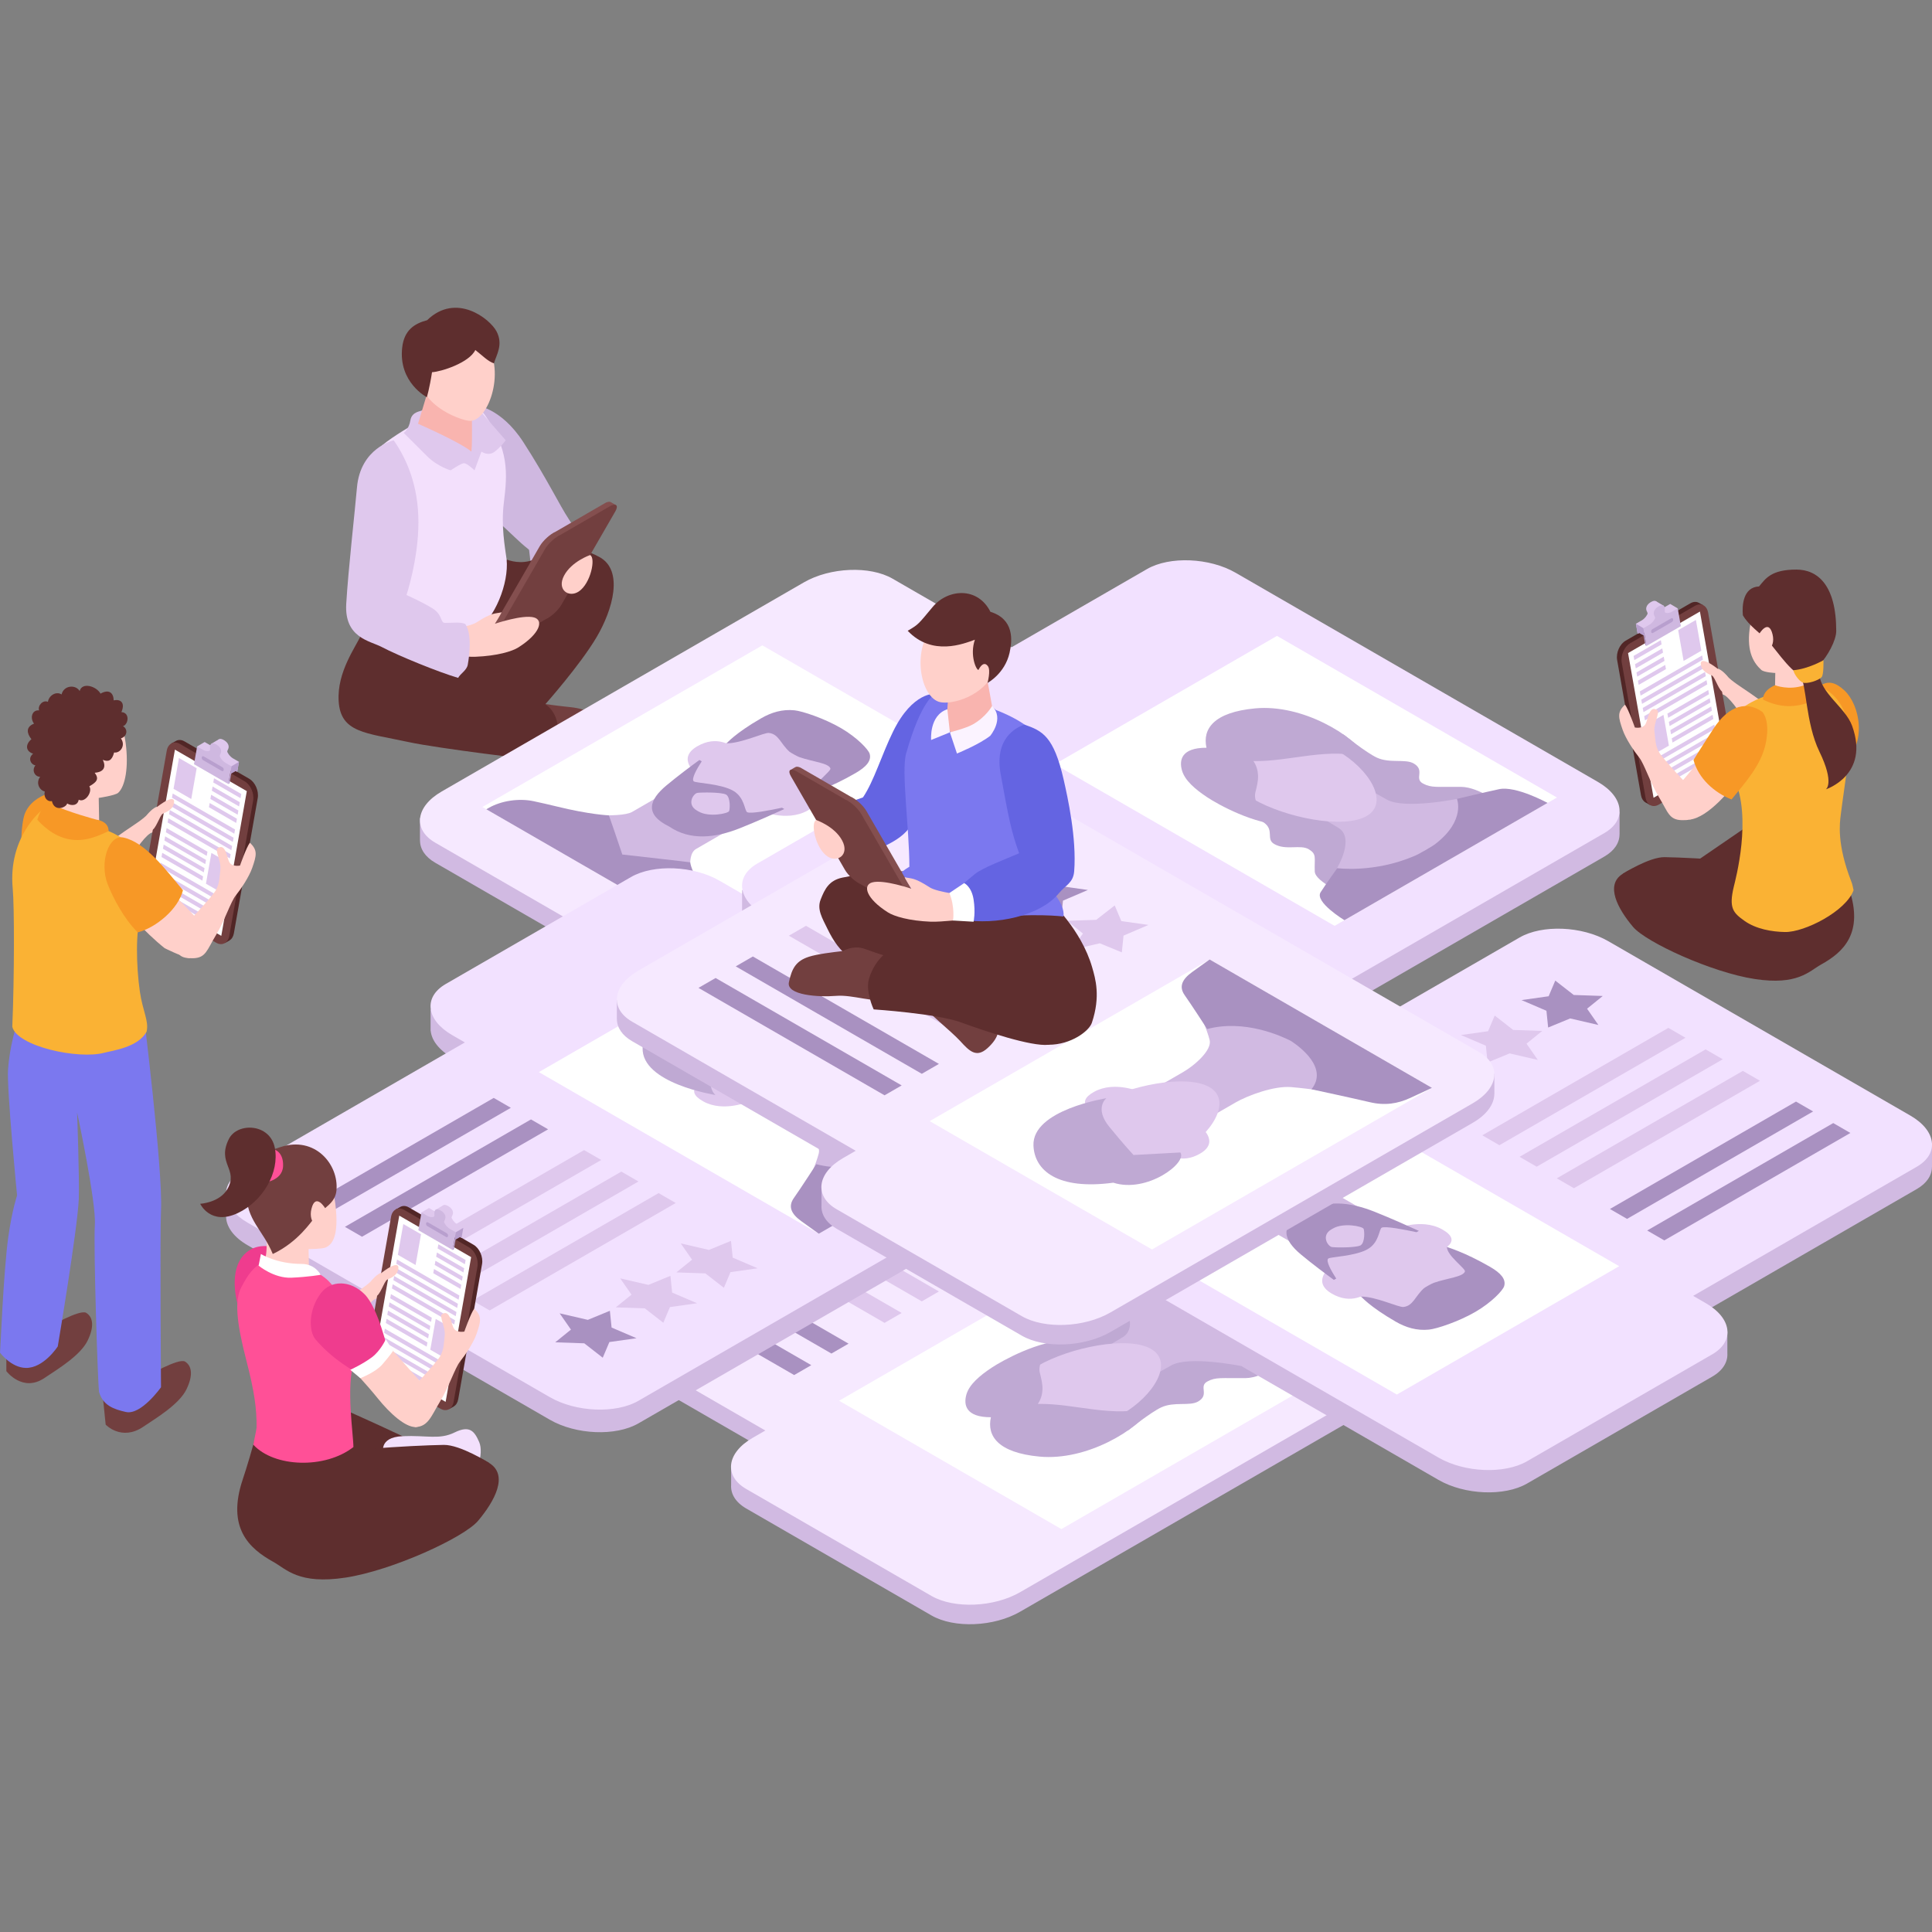 <?xml version="1.0" encoding="UTF-8"?>
<!DOCTYPE svg PUBLIC "-//W3C//DTD SVG 1.1//EN" "http://www.w3.org/Graphics/SVG/1.1/DTD/svg11.dtd">
<!-- Creator: CorelDRAW -->
<svg xmlns="http://www.w3.org/2000/svg" xml:space="preserve" width="10in" height="10in" version="1.1" style="shape-rendering:geometricPrecision; text-rendering:geometricPrecision; image-rendering:optimizeQuality; fill-rule:evenodd; clip-rule:evenodd"
viewBox="0 0 10000 10000"
 xmlns:xlink="http://www.w3.org/1999/xlink"
 xmlns:xodm="http://www.corel.com/coreldraw/odm/2003">
 <rect x="0" y="0" width="10000" height="10000" fill="#808080" stroke="none"/>
 <defs>
  <style type="text/css">
   <![CDATA[
    .fil0 {fill:black;fill-rule:nonzero}
    .fil20 {fill:#512626;fill-rule:nonzero}
    .fil3 {fill:#5E2E2E;fill-rule:nonzero}
    .fil15 {fill:#6464E2;fill-rule:nonzero}
    .fil1 {fill:#723F3F;fill-rule:nonzero}
    .fil16 {fill:#7B78EF;fill-rule:nonzero}
    .fil8 {fill:#844F4F;fill-rule:nonzero}
    .fil11 {fill:#A991C1;fill-rule:nonzero}
    .fil21 {fill:#B89FCE;fill-rule:nonzero}
    .fil13 {fill:#BFA9D3;fill-rule:nonzero}
    .fil2 {fill:#CFB8E0;fill-rule:nonzero}
    .fil9 {fill:#D1BAE2;fill-rule:nonzero}
    .fil5 {fill:#DFC8ED;fill-rule:nonzero}
    .fil24 {fill:#E4E6EA;fill-rule:nonzero}
    .fil18 {fill:#EF3C8E;fill-rule:nonzero}
    .fil14 {fill:#F2E1FF;fill-rule:nonzero}
    .fil4 {fill:#F3E0FC;fill-rule:nonzero}
    .fil10 {fill:#F6E9FF;fill-rule:nonzero}
    .fil22 {fill:#F79826;fill-rule:nonzero}
    .fil6 {fill:#F9B4AF;fill-rule:nonzero}
    .fil23 {fill:#FAB234;fill-rule:nonzero}
    .fil17 {fill:#FBF3FF;fill-rule:nonzero}
    .fil19 {fill:#FF5097;fill-rule:nonzero}
    .fil7 {fill:#FFD0CA;fill-rule:nonzero}
    .fil12 {fill:white;fill-rule:nonzero}
   ]]>
  </style>
 </defs>
 <g id="Layer_x0020_1">
  <g id="_2275314237808">
   <g>
    <path class="fil0" d="M2033.02 3387.24c-18.01,-24.83 -39.62,-45.68 -63.74,-63.2 154.6,-37.04 558.78,-85.62 558.78,-85.62 15.87,-0.94 77.42,-108.7 172.57,-215.74 20.09,62.17 27.37,118.09 61.82,174.12 26.65,43.41 77.28,58.11 110.35,96.53 -25.76,39.27 -51.56,107.15 -79.78,144.66 -78.8,104.74 -189.91,133.8 -306.1,169.08 -44.7,52.05 -108.16,88.65 -199.08,86.52 -62.74,-1.52 -140.87,-40.21 -237.41,-64.36 28.48,-91.62 40.75,-161.78 -17.42,-241.99z"/>
    <path class="fil1" d="M2722.2 3628.73c0,0 115.92,19.93 226.19,30.98 110.26,11.05 174.85,53.04 92.7,152.83 -82.19,99.74 -94.13,113.33 -198.41,93.42 -104.28,-19.93 -225.03,-93.42 -225.03,-93.42l104.56 -183.81z"/>
    <path class="fil2" d="M2456.15 2097.22c0,0 132.95,6.15 252.87,191.64 119.93,185.44 188.44,328.25 234.12,396.74 45.69,68.54 97.07,182.91 22.86,237.05 -74.25,54.16 -228.71,-71.57 -299.36,-139.99 -70.65,-68.41 -204.34,-185.98 -204.34,-185.98l-6.15 -499.45z"/>
    <g>
     <path class="fil2" d="M2750.56 3019.24c68.32,-43.32 155.89,-59.71 229.61,-22.28 12.75,6.47 25.18,15.46 36.85,26.21 1.38,-6.47 2.95,-12.52 4.9,-17.79 13.94,-37.13 31.38,-145.39 -62.31,-293.21 -55.81,-88.11 -158.79,-6.6 -190.66,39.13l-36.1 48.53c0,0 20.06,153.97 19.04,191.1 -0.35,12.04 -0.63,20.92 -1.33,28.31z"/>
    </g>
    <path class="fil3" d="M3103.04 2883.39c-125.64,-68.54 -216.47,-51.91 -316.66,2.58 -66.23,36.01 -128.98,23.13 -164.02,10.21 -54.94,144.84 -138.61,289.37 -280.81,352.54 -152.59,67.75 -323.07,40.86 -450.98,-58.2 -5.3,33.17 -11.13,62.17 -18.93,91.01 -29.63,67.26 -127.78,194.81 -118.74,347.23 9.76,164.64 140.13,164.05 358.55,211.52 158.09,34.36 663.57,94.07 663.57,94.07 0,0 113.2,-20.58 113.2,-152.65 0,-100 -65.78,-136.42 -65.78,-136.42 0,0 179.16,-201.58 264.83,-346.15 85.65,-144.57 141.41,-347.18 15.77,-415.74z"/>
    <path class="fil4" d="M2453.42 3278.49c111.56,-77.2 180.37,-261.34 168.92,-382.3 -8.78,-64.8 -29.46,-173.33 -14.35,-294.94 19.12,-153.81 26.61,-272.44 -98.59,-454.23 -28.17,-40.86 -103.22,-43.49 -103.22,-43.49l-260.55 90.39c0,0 -110.7,63.5 -166.1,109.81 -46.8,39.13 -11.46,105.93 -33.82,179.56 -51.88,179.48 -2.33,263.17 -31.25,516.36 -8.83,77.15 -15.16,133.17 -22.28,180.27 149.19,99.01 407.28,205.08 561.25,98.57z"/>
    <path class="fil5" d="M2184.82 2123.3c-1.87,6.15 -52.59,4.41 -60.61,51.96 -8.02,47.55 -34.67,65.34 -34.67,65.34 0,0 64.39,64.04 120.12,119.71 55.7,55.67 123.01,74.2 123.01,74.2 0,0 53.13,-36.69 69.03,-36.91 15.95,-0.22 54.46,36.91 54.46,36.91l35.74 -97.02c0,0 35.52,26.35 69.13,0 33.6,-26.34 56.59,-58.57 56.59,-58.57l-135.75 -155.68 -76.17 26.87 -220.9 -26.82z"/>
    <path class="fil6" d="M2224.93 1990.26l-61.23 203.04c0,0 221.72,97.16 276.18,144.22 7.36,-55.97 0,-281.67 0,-281.67l-214.95 -65.59z"/>
    <g>
     <path class="fil7" d="M2197.17 1747.1c55.22,-70.38 213.93,-129.65 317.31,23.4 108.43,160.44 5.98,422.76 -89.01,407.48 -53.16,-8.56 -172.92,-57.05 -225.43,-142.7 -59.09,-96.48 -45.75,-233.53 -2.88,-288.17z"/>
    </g>
    <path class="fil3" d="M2556.64 1880.71c-30.66,-9.72 -61.01,-41.62 -96.4,-69.08 -31.03,65.64 -175.96,112.4 -224.08,114.94 -12.84,83.65 -26.78,129.33 -26.78,129.33 0,0 -147.74,-76.17 -127.68,-256.66 10.07,-90.79 63.99,-124.75 128.98,-141.81 149.97,-145.74 324.81,-7.85 359.39,57.81 36.54,69.2 -2.02,123.81 -13.43,165.46z"/>
    <path class="fil8" d="M2514.39 3310.88l279.4 -483.96c16.71,-28.92 54.02,-62.85 82.94,-75.36l258.93 -149.88c12.26,-5.31 20.85,-5.71 25.72,-2.49l0.22 -0.22 26.24 15.38 -21.88 19.88 -6.33 -6.2c-0.63,1.19 -1.03,2.27 -1.79,3.52l-279.4 483.96c-16.71,28.92 -54.02,62.85 -82.94,75.36l-244.28 141.41 -12.92 27.1 -27.63 -15.87 0.13 -0.32c-6.55,-4.4 -6.01,-15.69 3.57,-32.31z"/>
    <path class="fil1" d="M3162.58 2617.11l-258.93 149.88c-28.92,12.52 -66.27,46.44 -82.94,75.36l-279.4 483.96c-16.71,28.92 -6.69,42.35 22.24,29.81l258.93 -149.88c28.92,-12.52 66.26,-46.44 82.99,-75.36l279.4 -483.96c16.63,-28.92 6.64,-42.35 -22.29,-29.81z"/>
    <path class="fil7" d="M2466.66 3221.49c80.89,-52.32 93.72,-44.08 129.55,-52.32 -1.16,6.1 -34.31,59.41 -34.31,59.41 0,0 144.84,-49.39 203.09,-32.44 48.93,14.27 32.04,82.48 -82,154.92 -31.91,20.23 -108.83,43.86 -222.67,48.36 -50.77,2 -187.55,-13.46 -187.55,-13.46l0 -121.89c0.05,-0.02 152.48,-15.8 193.88,-42.58z"/>
    <path class="fil7" d="M3054.38 2872.87c30.57,14.98 3.22,147.29 -58.47,188.57 -51.83,34.63 -115.39,-8.51 -76.26,-82.13 39.08,-73.68 134.72,-106.44 134.72,-106.44z"/>
    <g>
     <path class="fil5" d="M2421.06 3441.02c9.45,-51.29 22.1,-162.5 -13.1,-211.7 -27.19,-10.7 -57.41,-5.3 -104.56,-5.3 -25.72,0 -10.65,-41 -64.09,-74.56 -53.48,-33.56 -135.26,-69.57 -135.26,-69.57 0,0 61.72,-186.2 61.72,-376.32 0,-190.07 -60.22,-326.46 -127.81,-424.59 0,0 -172.57,38.46 -190.39,245.07 -10.65,123.54 -45.01,424.65 -55.43,601.26 -10.43,176.61 123.27,191.64 183.54,223.46 85.52,45.19 296.87,131.3 395.71,159.95 10.56,-21.31 44.4,-38.81 49.69,-67.7z"/>
    </g>
   </g>
   <g>
    <path class="fil9" d="M6715.59 4736.24c0,-1.11 0.05,-2.28 0,-3.39l0 -93.91 -55.3 0c-7.17,-5.48 -14.84,-10.78 -23.44,-15.78l-1157.33 -668.2 65.74 -37.97c69,-39.84 106.43,-90.39 111.16,-139.32l0.39 0.02 0 -9.09c0.05,-2.58 0.14,-5.17 0,-7.75l0 -92.83 -55.22 -0.02c-7.17,-5.48 -14.79,-10.78 -23.39,-15.73l-958.46 -553.36c-117.04,-67.56 -323.38,-59 -458.5,18.98l-311.48 179.83 -976.44 563.73 -587.67 339.3c-17.82,10.29 -33.38,21.31 -47.01,32.8l-64.9 0.02 0 117.04 0.27 0c0,43.14 25.72,84.32 78.71,114.89l2328.6 1344.42c117.04,67.56 323.38,59.01 458.5,-18.98l1564.1 -903.03c70.46,-40.69 107.85,-92.47 111.29,-142.39l0.39 0 0 -9.28z"/>
    <path class="fil10" d="M6636.84 4519.38l-1157.33 -668.2 65.78 -37.97c135.13,-78.04 149.96,-197.13 32.93,-264.72l-958.46 -553.35c-117.04,-67.56 -323.38,-59.01 -458.5,18.98l-311.49 179.83 -976.44 563.73 -587.67 339.3c-135.13,78.04 -149.96,197.13 -32.93,264.72l2328.6 1344.42c117.03,67.56 323.34,59.01 458.5,-18.98l1564.1 -903.03c135.09,-78.04 149.93,-197.16 32.9,-264.72z"/>
    <polygon class="fil11" points="6204.63,4745.52 5241.52,4189.45 5330.2,4138.28 6293.31,4694.31 "/>
    <polygon class="fil11" points="6011.83,4856.84 5048.72,4300.78 5137.37,4249.57 6100.52,4805.63 "/>
    <polygon class="fil5" points="5736.8,5015.58 4773.7,4459.57 4862.39,4408.36 5825.48,4964.43 "/>
    <polygon class="fil5" points="5543.99,5126.93 4580.9,4570.89 4669.58,4519.69 5632.7,5075.72 "/>
    <polygon class="fil5" points="5351.19,5238.25 4388.1,4682.18 4476.75,4631.03 5439.85,5187.04 "/>
    <g>
     <polygon class="fil11" points="4362.07,4891.34 4303.56,4975.56 4384.85,5041.44 4234.61,5046.56 4138.92,5121.03 4104.61,5039.97 3964.17,5020.13 4093.2,4964.92 4102.06,4878.19 4216.15,4925.11 "/>
     <polygon class="fil11" points="4675.51,5072.28 4617,5156.52 4698.29,5222.38 4548,5227.5 4452.36,5302.02 4418.05,5220.95 4277.61,5201.13 4406.64,5145.91 4415.5,5059.13 4529.61,5106.11 "/>
     <polygon class="fil11" points="4988.95,5253.28 4930.44,5337.5 5011.73,5403.37 4861.49,5408.5 4765.8,5482.96 4731.49,5401.89 4591.06,5382.07 4720.08,5326.85 4728.94,5240.12 4843.05,5287.05 "/>
    </g>
    <g>
     <polygon class="fil12" points="5096.54,4004.67 3945.85,3340.34 2496.88,4176.92 3647.57,4841.24 "/>
     <path class="fil9" d="M3237.63 4465.18c176.22,85.92 352.65,118.91 352.65,118.91 0,0 -47.96,-155 12.92,-190.13 60.84,-35.12 175.33,-101.22 175.33,-101.22l-167.08 -94.97 -164.5 -96.48c0,0 -114.46,66.1 -175.28,101.22 -60.84,35.12 -329.31,7.44 -329.31,7.44 0,0 57.19,101.88 205.99,203.63 5.61,5.22 12.35,10.43 21.31,15.65 6.96,4.01 13.95,7.72 20.96,11.54 6.64,4.06 13.06,8.12 20.01,12.13 8.96,5.15 17.95,9.03 27,12.28z"/>
     <path class="fil5" d="M4167.76 4130.13c-171.54,99.03 -484.54,162.8 -609.46,90.69 -124.92,-72.11 -14.43,-252.83 157.06,-351.86 171.54,-99.03 411.85,-120.88 536.76,-48.72 124.97,72.11 87.19,210.86 -84.36,309.89z"/>
     <path class="fil5" d="M4178.94 4089.92c0,0 111.73,44.08 0.98,105.63 -110.7,61.5 -249.4,-0.89 -249.4,-0.89l248.42 -104.74z"/>
     <path class="fil5" d="M3789.25 3864.94c0,0 -76.39,-64.5 -182.91,-0.57 -106.53,63.91 1.56,144 1.56,144l181.35 -143.43z"/>
     <path class="fil11" d="M4047.52 4180.66c-62.39,13.51 -159.46,32.31 -179.61,23.61 -14.62,-6.33 -12.08,-76.2 -72.82,-111.19 -64.53,-37.17 -192.35,-39.62 -203.98,-48.63 -15.06,-11.64 17.55,-67.65 40.96,-103.71l-12.16 -7.04c-40.7,29.68 -111.51,82.41 -170.74,131.83 -88.74,74.03 -114.32,148.72 12.03,211.24 0.89,0.44 3.52,1.95 4.23,2.46 108.26,72.95 237.64,58.16 365.89,6.96 85.57,-34.18 176.88,-75.09 228.36,-98.59l-12.16 -6.94z"/>
     <path class="fil5" d="M3773.78 4198.26c4.98,-12.26 7.09,-70.65 -14.89,-85.08 0.05,-0.05 0.19,-0.22 0.19,-0.22 -0.19,-0.09 -0.54,-0.13 -0.67,-0.27 -0.19,-0.08 -0.27,-0.32 -0.41,-0.4 0,0 -0.32,0.08 -0.35,0.13 -25.1,-12.65 -126.17,-11.45 -147.39,-8.61 -21.52,2.94 -58.08,59.76 -3.33,91.36 1.6,0.94 6.99,4.06 8.61,4.98 54.72,31.62 153.17,10.55 158.25,-1.9z"/>
     <path class="fil11" d="M4501.12 3901.01c-6.55,-21.71 -64.18,-83.35 -147.47,-131.96 -87.27,-50.94 -201.09,-88.52 -241.41,-92.56 -63.01,-6.33 -118.95,10.37 -173.46,41.84 -134.37,77.58 -177.69,129.16 -177.69,129.16 76.79,-0.05 194.05,-56.56 218.74,-53.83 50.8,5.66 60.04,55.4 106.29,97.02 5.58,4.98 41.35,24.64 50.18,27.76 70.73,24.78 152.43,30.57 161.91,59.06 4.76,14.27 -93.1,81.96 -93.24,126.3 0,0 89.31,-25 223.68,-102.6 54.56,-31.52 83.48,-63.79 72.48,-100.19z"/>
     <path class="fil11" d="M3699.13 4687.84c-14.54,-22.47 -30.89,-46.74 -46.52,-67.78 -74.07,-99.83 -80.23,-156.57 -80.23,-156.57 0,-1.08 -274.67,-31.91 -351.32,-40.51 -14.89,-44.25 -68.27,-202.87 -70.16,-202.82 0,0 -98.27,-3.57 -271.19,-46.3 -36.45,-9 -78.53,-18.44 -117.39,-26.83 -75.98,-16.41 -168.38,-2.49 -233.18,34.9l-11.86 6.82 542.69 313.35 24.07 13.86 542.69 313.36 11.86 -6.82c64.87,-37.44 88.92,-90.81 60.54,-134.65z"/>
    </g>
   </g>
   <g>
    <path class="fil9" d="M7267.07 7005.93l-90.56 -17.79 -2316.98 -1337.7c-117.04,-67.56 -323.35,-59.01 -458.5,18.98l-1564.1 903.03c-15.33,8.88 -28.92,18.28 -41.13,28.08l-70.73 23.97 0 98.68 0.22 0c0.35,42.83 26.07,83.61 78.71,114l1157.38 668.2 -65.78 37.97c-16.93,9.8 -32,20.23 -45.14,31.11l-66.13 19.57 0 92.07c-2.98,45.68 22.5,89.71 78.39,121.99l958.46 553.35c117.04,67.56 323.38,59.01 458.5,-18.98l311.48 -179.83 976.44 -563.73 587.67 -339.3c73.44,-42.43 111.06,-96.97 111.56,-148.8l0.27 -0.02 0 -104.86 -0.03 0z"/>
    <path class="fil10" d="M2804 6736.15l1157.33 668.2 -65.78 37.97c-135.13,78.04 -149.96,197.13 -32.93,264.72l958.46 553.35c117.04,67.56 323.35,59.01 458.5,-18.98l311.49 -179.83 976.43 -563.73 587.67 -339.3c135.13,-78.04 149.96,-197.13 32.93,-264.72l-2328.6 -1344.42c-117.04,-67.56 -323.34,-59.01 -458.5,19.03l-1564.1 903.03c-135.14,77.99 -149.93,197.11 -32.9,264.68z"/>
    <g>
     <polygon class="fil12" points="4343.04,7250.16 5493.73,7914.49 6942.7,7077.91 5792.01,6413.58 "/>
     <g>
      <path class="fil13" d="M5685.02 7417.29l153.54 -13.54c0,0 117.44,-93.86 171.81,-119.12 67.43,-31.33 147.12,-5.09 190.83,-30.3 61.42,-35.48 0.94,-78.48 48.23,-103.88 44.57,-23.93 72.02,-15.87 198.06,-17.38 96.05,-1.16 217.01,-98.67 217.01,-98.67l-398.47 -230.06c0,0 -894.69,497.55 -878.25,507.05 16.42,9.46 297.25,105.92 297.25,105.92z"/>
      <path class="fil13" d="M5196.91 7135.48l23.48 -88.65c0,0 162.58,-67.78 206.34,-99.21 54.24,-38.94 8.78,-84.94 52.54,-110.18 61.42,-35.48 135.97,-0.54 179.92,-27.86 41.45,-25.72 27.49,-41.59 30.08,-114.36 2,-55.43 170.87,-125.27 170.87,-125.27l398.47 230.06c0,0 -861.76,516.53 -878.25,507.05 -16.42,-9.48 -183.45,-171.58 -183.45,-171.58z"/>
      <path class="fil11" d="M5719.59 6587.62c27.32,42.65 87.22,126.13 87.22,126.13l297.22 171.63 23.94 13.81 297.27 171.63c0,0 144.49,34.58 218.42,50.37 86.95,18.54 250.61,-71.17 250.61,-71.17l-513.74 -296.59 -23.93 -13.81 -513.74 -296.59c0.05,-0.05 -155.41,94.43 -123.27,144.61z"/>
      <path class="fil9" d="M5809.93 6922.1c-30.98,17.87 -61.95,37.13 -89.36,54.68l246.63 142.39c30.49,-15.81 63.74,-33.69 94.75,-51.61 90.47,-52.24 363.32,3.22 363.32,3.22 0,0 45.87,-110.4 -108.67,-230.77 -7.04,-8.24 -98.13,-60.84 -112.43,-64.94 -208.54,-89.22 -399.72,-62.74 -399.72,-62.74 0,0 95.95,157.55 5.48,209.78z"/>
      <path class="fil5" d="M5372.37 7069.25c164.81,-95.15 465.59,-156.43 585.61,-87.14 120.02,69.3 13.91,242.93 -150.94,338.09 -164.85,95.15 -395.76,116.14 -515.78,46.84 -120.02,-69.33 -83.75,-202.64 81.11,-297.79z"/>
      <path class="fil13" d="M5133.09 7078.94c-62.31,41.32 -116.59,87.35 -131.25,139.76 -14.22,50.77 -5.52,117.12 127.02,116.9 -21.61,96.81 36.77,183.84 252.43,203.8 243.47,22.55 509.41,-138.21 582.06,-257.15 -201.66,60.57 -397.41,-19.44 -591.59,-15.6 16.17,-23.58 22.86,-49.2 24.02,-73.81 1.38,-30.22 -6.91,-59.41 -13.91,-88.55 -10.96,-45.6 25.76,-123.81 147.66,-167.57 -151.31,0.44 -339.75,104.64 -396.43,142.22z"/>
     </g>
    </g>
    <polygon class="fil11" points="3236.16,6510.02 4199.27,7066.05 4110.57,7117.26 3147.52,6561.19 "/>
    <polygon class="fil11" points="3429.01,6398.69 4392.11,6954.73 4303.42,7005.93 3340.31,6449.9 "/>
    <polygon class="fil5" points="3703.98,6239.9 4667.09,6795.97 4578.41,6847.18 3615.3,6291.11 "/>
    <polygon class="fil5" points="3896.78,6128.58 4859.89,6684.65 4771.24,6735.85 3808.15,6179.78 "/>
    <polygon class="fil5" points="4089.63,6017.29 5052.73,6573.32 4964.04,6624.53 4000.94,6068.46 "/>
    <g>
     <polygon class="fil11" points="5078.72,6364.2 5137.27,6279.97 5055.94,6214.09 5206.23,6208.98 5301.87,6134.46 5336.22,6215.53 5476.61,6235.35 5347.59,6290.57 5338.73,6377.35 5224.62,6330.42 "/>
     <polygon class="fil11" points="4765.28,6183.22 4823.83,6098.98 4742.5,6033.1 4892.77,6027.98 4988.41,5953.51 5022.78,6034.59 5163.18,6054.41 5034.15,6109.63 5025.27,6196.36 4911.19,6149.43 "/>
     <polygon class="fil11" points="4451.84,6002.28 4510.35,5918.04 4429.06,5852.16 4579.33,5847.04 4674.98,5772.52 4709.34,5853.59 4849.74,5873.42 4720.71,5928.65 4711.83,6015.42 4597.74,5968.49 "/>
    </g>
   </g>
   <g>
    <path class="fil9" d="M5457.94 6305.59l90.57 0 2316.98 -1337.7c117.04,-67.56 323.34,-59.01 458.5,18.98l1564.1 903.03c15.33,8.88 28.92,18.28 41.13,28.08l70.71 0 0 122.65 -0.22 0.02c-0.35,42.83 -26.07,83.61 -78.71,114l-1157.33 668.2 65.78 37.97c16.93,9.8 32,20.23 45.15,31.11l66.15 0 0 111.59c2.98,45.69 -22.5,89.72 -78.39,121.99l-958.46 553.35c-117.04,67.56 -323.35,59.01 -458.5,-19.03l-311.49 -179.83 -976.44 -563.73 -587.67 -339.3c-73.49,-42.43 -111.06,-96.98 -111.56,-148.81l-0.3 -0.02 0 -122.56z"/>
    <path class="fil14" d="M9921.06 6039.17l-1157.33 668.2 65.78 37.97c135.13,78.04 149.96,197.13 32.93,264.72l-958.46 553.36c-117.04,67.56 -323.35,59 -458.5,-19.04l-311.49 -179.83 -976.43 -563.73 -587.67 -339.3c-135.13,-78.04 -149.96,-197.13 -32.93,-264.73l2328.6 -1344.42c117.04,-67.56 323.34,-59 458.5,18.98l1564.1 903.03c135.09,78.09 149.93,197.21 32.9,264.78z"/>
    <polygon class="fil11" points="9488.85,5813 8525.74,6369.06 8614.42,6420.27 9577.54,5864.2 "/>
    <polygon class="fil11" points="9296.05,5701.7 8332.94,6257.72 8421.59,6308.93 9384.68,5752.86 "/>
    <polygon class="fil5" points="9021.01,5542.91 8057.92,6098.98 8146.6,6150.14 9109.72,5594.12 "/>
    <polygon class="fil5" points="8828.21,5431.59 7865.12,5987.66 7953.77,6038.86 8916.91,5482.8 "/>
    <polygon class="fil5" points="8635.43,5320.25 7672.26,5876.31 7760.97,5927.52 8724.06,5371.46 "/>
    <g>
     <polygon class="fil5" points="7646.29,5667.21 7587.78,5582.94 7669.06,5517.11 7518.78,5511.94 7423.14,5437.47 7388.82,5518.54 7248.39,5538.37 7377.42,5593.58 7386.28,5680.37 7500.37,5633.39 "/>
     <polygon class="fil5" points="7959.73,5486.22 7901.21,5401.99 7982.5,5336.11 7832.27,5331 7736.58,5256.48 7702.26,5337.6 7561.83,5357.37 7690.86,5412.59 7699.72,5499.37 7813.83,5452.44 "/>
     <polygon class="fil11" points="8273.17,5305.24 8214.65,5221 8295.94,5155.17 8145.68,5150 8050.04,5075.53 8015.7,5156.61 7875.28,5176.43 8004.3,5231.65 8013.16,5318.43 8127.27,5271.45 "/>
    </g>
    <g>
     <polygon class="fil12" points="8380.76,6553.83 7230.08,7218.16 5781.09,6381.58 6931.79,5717.25 "/>
     <path class="fil9" d="M6521.86 6093.37c176.22,-85.93 352.65,-118.91 352.65,-118.91 0,0 -47.96,155 12.92,190.12 60.84,35.12 175.28,101.22 175.28,101.22l-167.08 94.97 -164.5 96.48c0,0 -114.46,-66.09 -175.33,-101.22 -60.84,-35.12 -329.31,-7.44 -329.31,-7.44 0,0 57.19,-101.87 205.99,-203.63 5.61,-5.22 12.3,-10.43 21.31,-15.65 6.96,-4.01 13.95,-7.72 20.96,-11.54 6.63,-4.06 13.06,-8.12 20.01,-12.13 9.04,-5.21 18.04,-9.03 27.1,-12.28z"/>
     <path class="fil5" d="M7451.97 6428.37c-171.54,-99.03 -484.54,-162.8 -609.46,-90.69 -124.92,72.11 -14.49,252.83 157.06,351.86 171.54,99.03 411.85,120.87 536.76,48.71 124.98,-72.08 87.19,-210.81 -84.36,-309.89z"/>
     <path class="fil5" d="M7463.13 6468.58c0,0 111.73,-44.08 0.98,-105.63 -110.7,-61.5 -249.4,0.89 -249.4,0.89l248.42 104.74z"/>
     <path class="fil5" d="M7073.46 6693.56c0,0 -76.39,64.5 -182.91,0.57 -106.52,-63.91 1.57,-144 1.57,-144l181.35 143.43z"/>
     <path class="fil11" d="M7331.74 6377.84c-62.44,-13.51 -159.47,-32.31 -179.61,-23.61 -14.62,6.33 -12.13,76.2 -72.81,111.19 -64.53,37.18 -192.35,39.62 -203.99,48.63 -15.06,11.64 17.55,67.65 40.96,103.71l-12.16 7.04c-40.69,-29.68 -111.51,-82.4 -170.73,-131.82 -88.74,-74.03 -114.32,-148.72 12.03,-211.25 0.89,-0.44 3.52,-1.95 4.28,-2.46 108.26,-72.95 237.64,-58.17 365.89,-6.96 85.57,34.18 176.89,75.09 228.33,98.59l-12.18 6.94z"/>
     <path class="fil5" d="M7058 6360.27c4.99,12.26 7.09,70.65 -14.89,85.13 0,0 0.19,0.22 0.19,0.22 -0.19,0.08 -0.49,0.13 -0.67,0.27 -0.19,0.09 -0.27,0.32 -0.41,0.41 0,0 -0.32,-0.08 -0.35,-0.13 -25.09,12.65 -126.16,11.45 -147.39,8.61 -21.53,-2.95 -58.08,-59.76 -3.33,-91.36 1.6,-0.94 6.99,-4.01 8.61,-4.99 54.73,-31.65 153.17,-10.58 158.25,1.85z"/>
     <path class="fil11" d="M7785.34 6657.51c-6.56,21.71 -64.18,83.35 -147.47,131.96 -87.27,50.94 -201.04,88.52 -241.41,92.56 -63.07,6.33 -118.96,-10.34 -173.46,-41.84 -134.37,-77.59 -177.69,-129.16 -177.69,-129.16 76.8,0.05 194.05,56.56 218.74,53.83 50.8,-5.66 60.03,-55.4 106.29,-96.98 5.57,-4.98 41.35,-24.64 50.18,-27.76 70.73,-24.78 152.43,-30.57 161.91,-59.06 4.77,-14.27 -93.1,-81.96 -93.23,-126.3 0,0 89.36,25 223.68,102.6 54.52,31.45 83.48,63.72 72.48,100.14z"/>
     <path class="fil11" d="M6983.35 5870.7c-14.54,22.47 -30.89,46.74 -46.49,67.78 -74.06,99.83 -80.23,156.57 -80.23,156.57 0,1.08 -274.67,31.91 -351.32,40.51 -14.89,44.25 -68.27,202.87 -70.16,202.82 0,0 -98.27,3.57 -271.19,46.31 -36.45,8.99 -78.53,18.44 -117.39,26.83 -75.98,16.41 -168.38,2.5 -233.18,-34.9l-11.86 -6.82 542.69 -313.36 24.07 -13.86 542.69 -313.31 11.86 6.82c64.83,37.36 88.91,90.71 60.5,134.6z"/>
    </g>
   </g>
   <g>
    <path class="fil9" d="M1169.98 6293.7c0.05,-1.11 -0.05,-2.27 0,-3.39l0 -93.91 55.3 0c7.18,-5.48 14.84,-10.78 23.45,-15.78l1157.38 -668.2 -65.78 -37.97c-69,-39.83 -106.43,-90.39 -111.16,-139.32l-0.41 0 0 -9.09c-0.05,-2.58 -0.13,-5.17 0,-7.72l0 -92.83 55.22 0c7.18,-5.48 14.79,-10.78 23.4,-15.73l958.46 -553.36c117.04,-67.56 323.38,-59 458.51,19.04l311.48 179.83 976.44 563.73 587.67 339.3c17.82,10.29 33.39,21.31 47.01,32.8l64.9 0.02 0 117.03 -0.27 0c0,43.14 -25.72,84.32 -78.71,114.9l-2328.6 1344.42c-117.04,67.56 -323.38,59.01 -458.5,-19.04l-1564.1 -903.03c-70.46,-40.69 -107.86,-92.47 -111.29,-142.35l-0.39 0 0 -9.35z"/>
    <path class="fil14" d="M1248.81 6063.86l1157.33 -668.2 -65.78 -37.97c-135.13,-78.04 -149.96,-197.13 -32.93,-264.72l958.46 -553.36c117.04,-67.56 323.35,-59 458.5,18.98l311.49 179.83 976.44 563.73 587.67 339.3c135.13,78.04 149.96,197.17 32.93,264.73l-2328.6 1344.42c-117.04,67.56 -323.35,59.01 -458.51,-18.98l-1564.1 -903.03c-135.09,-78.04 -149.93,-197.16 -32.89,-264.72z"/>
    <g>
     <polygon class="fil12" points="2789.11,5549.2 3939.8,4884.84 5388.77,5721.4 4238.08,6385.78 "/>
     <g>
      <path class="fil9" d="M4668.78 5999.28c-174.66,83.83 -488.32,126.08 -488.32,126.08 0,0 45.28,-105.67 57.76,-156.79 12.48,-51.12 -74.93,-129.46 -138.48,-166.15 -63.56,-36.69 -126.57,-73.09 -126.57,-73.09l135.8 -78.44 0.32 -0.19 135.85 -78.44c0,0 63.02,36.42 126.57,73.09 63.56,36.69 199.22,87.13 287.77,79.96 88.52,-7.18 271.55,-33.34 271.55,-33.34 0,0 -73.22,181.13 -218.39,281.94 -3.22,2.89 -6.85,5.71 -11.5,8.37 -2.95,1.7 -6.33,3.25 -9.37,4.9 -2.85,1.74 -5.57,3.7 -8.5,5.39 -4.63,2.75 -9.48,4.83 -14.49,6.7z"/>
      <path class="fil5" d="M3651.76 5637.93c164.8,95.15 465.59,156.43 585.61,87.14 120.02,-69.3 13.91,-242.93 -150.94,-338.09 -164.86,-95.15 -395.76,-116.09 -515.78,-46.84 -120.04,69.3 -83.72,202.64 81.11,297.79z"/>
      <path class="fil5" d="M3641.02 5599.29c0,0 -107.37,42.38 -0.94,101.49 106.39,59.09 239.65,-0.84 239.65,-0.84l-238.7 -100.65z"/>
      <path class="fil5" d="M4015.46 5383.15c0,0 73.41,-61.99 175.74,-0.54 102.36,61.41 -1.46,138.34 -1.46,138.34l-174.28 -137.8z"/>
      <path class="fil13" d="M4086.41 5386.97l-242.41 -13.06c0,0 -49.42,52.91 -125.41,146.04 -78.88,96.67 -15.3,147.74 -15.3,147.74 0,0 -384.44,-60.08 -377.13,-244.76 5.17,-130.31 126.3,-231.17 413.19,-192.4 174.98,-56.19 385.25,104.11 347.04,156.43z"/>
      <path class="fil11" d="M4147.66 6320.89c-52.24,-37.8 -70.16,-75.98 -38.07,-120.83 32.09,-44.87 115.65,-174.25 115.65,-174.25 192.13,51.34 382.65,-35.48 433.5,-61.47 45.06,-29.37 195.38,-139.37 106.48,-250.29 0,0 224.13,-48.26 301.81,-66.76 77.69,-18.5 143.87,-8.2 209.29,21.96 65.43,30.17 112.41,52.19 112.41,52.19l-562.3 324.67 -26.03 15.03 -562.3 324.63c-0.03,0 -38.19,-27.1 -90.45,-64.89z"/>
     </g>
    </g>
    <polygon class="fil11" points="1681.02,6290 2644.13,5733.98 2555.44,5682.77 1592.33,6238.84 "/>
    <polygon class="fil11" points="1873.82,6401.32 2836.93,5845.3 2748.28,5794.1 1785.19,6350.11 "/>
    <polygon class="fil5" points="2148.85,6560.11 3111.95,6004.05 3023.26,5952.84 2060.17,6508.91 "/>
    <polygon class="fil5" points="2341.66,6671.41 3304.75,6115.39 3216.11,6064.18 2252.95,6620.25 "/>
    <polygon class="fil5" points="2534.49,6782.73 3497.6,6226.71 3408.9,6175.5 2445.8,6731.57 "/>
    <g>
     <polygon class="fil5" points="3523.57,6435.82 3582.09,6520.06 3500.8,6585.92 3651.09,6591.06 3746.73,6665.56 3781.04,6584.5 3921.48,6564.66 3792.44,6509.44 3783.59,6422.68 3669.5,6469.61 "/>
     <polygon class="fil5" points="3210.14,6616.81 3268.65,6701.05 3187.36,6766.91 3337.65,6772.03 3433.29,6846.52 3467.6,6765.44 3608.04,6745.6 3479.01,6690.39 3470.15,6603.66 3356.04,6650.58 "/>
     <polygon class="fil11" points="2896.7,6797.76 2955.21,6881.99 2873.92,6947.85 3024.21,6952.98 3119.85,7027.5 3154.16,6946.42 3294.59,6926.6 3165.57,6871.38 3156.7,6784.6 3042.6,6831.54 "/>
    </g>
   </g>
   <g>
    <path class="fil9" d="M3840.99 4704.38c0,-1.11 -0.05,-2.27 0,-3.39l0 -93.91 55.3 0c7.18,-5.48 14.84,-10.78 23.45,-15.78l1157.33 -668.2 -65.74 -37.97c-68.99,-39.83 -106.42,-90.39 -111.15,-139.32l-0.39 0 0 -9.09c-0.05,-2.58 -0.13,-5.17 0,-7.75l0 -92.83 55.22 0c7.18,-5.47 14.84,-10.78 23.4,-15.73l958.46 -553.35c117.04,-67.56 323.35,-59.01 458.5,18.98l311.49 179.83 976.44 563.73 587.67 339.3c17.82,10.29 33.39,21.31 47.01,32.8l64.9 0 0 116.98 -0.27 0.02c0,43.14 -25.72,84.32 -78.72,114.9l-2328.6 1344.42c-117.03,67.56 -323.34,59 -458.5,-18.98l-1564.1 -903.03c-70.46,-40.7 -107.85,-92.48 -111.29,-142.39l-0.39 -0.02 0 -9.22z"/>
    <path class="fil14" d="M3919.82 4469.72l1157.33 -668.2 -65.78 -37.97c-135.13,-78.04 -149.96,-197.13 -32.93,-264.72l958.46 -553.35c117.04,-67.56 323.38,-59.01 458.5,18.98l311.49 179.83 976.43 563.73 587.67 339.3c135.13,78.04 149.96,197.13 32.93,264.72l-2328.6 1344.42c-117.04,67.56 -323.34,59.01 -458.5,-18.98l-1564.1 -903.03c-135.09,-78.02 -149.93,-197.16 -32.9,-264.72z"/>
    <g>
     <polygon class="fil12" points="5458.91,3955.74 6609.57,3291.41 8058.59,4127.98 6907.9,4792.31 "/>
     <g>
      <path class="fil13" d="M6800.89 3788.6l153.48 13.54c0,0 117.44,93.86 171.81,119.13 67.43,31.33 147.12,5.09 190.83,30.3 61.42,35.47 0.94,78.48 48.23,103.88 44.57,23.94 72.02,15.87 198.06,17.38 96.05,1.17 217.01,98.68 217.01,98.68l-398.47 230.06c0,0 -894.69,-497.55 -878.25,-507.05 16.49,-9.47 297.3,-105.92 297.3,-105.92z"/>
      <path class="fil13" d="M6312.79 4070.41l23.48 88.65c0,0 162.58,67.78 206.35,99.21 54.24,38.91 8.78,84.95 52.5,110.18 61.41,35.47 135.97,0.54 179.96,27.86 41.45,25.72 27.49,41.59 30.08,114.36 2,55.43 170.87,125.27 170.87,125.27l398.47 -230.06c0,0 -861.76,-516.54 -878.25,-507.05 -16.42,9.43 -183.47,171.57 -183.47,171.57z"/>
      <path class="fil11" d="M6835.47 4618.28c27.32,-42.65 87.22,-126.13 87.22,-126.13l297.22 -171.63 23.94 -13.81 297.22 -171.63c0,0 144.49,-34.58 218.42,-50.36 86.95,-18.55 250.61,71.17 250.61,71.17l-513.74 296.6 -23.93 13.81 -513.74 296.6c0.07,0.05 -155.34,-94.43 -123.22,-144.61z"/>
      <path class="fil9" d="M6925.81 4283.8c-30.98,-17.87 -61.95,-37.13 -89.36,-54.68l246.64 -142.39c30.49,15.82 63.74,33.69 94.75,51.61 90.47,52.24 363.32,-3.22 363.32,-3.22 0,0 45.87,110.4 -108.67,230.77 -7.09,8.24 -98.13,60.84 -112.44,64.94 -208.53,89.22 -399.72,62.74 -399.72,62.74 0,0 95.94,-157.54 5.48,-209.78z"/>
      <path class="fil5" d="M6488.2 4136.63c164.81,95.15 465.6,156.43 585.61,87.14 120.02,-69.3 13.91,-242.93 -150.94,-338.09 -164.8,-95.15 -395.76,-116.14 -515.78,-46.84 -120.03,69.3 -83.7,202.64 81.11,297.79z"/>
      <path class="fil13" d="M6248.96 4126.96c-62.31,-41.27 -116.6,-87.35 -131.25,-139.76 -14.22,-50.77 -5.52,-117.12 127.02,-116.9 -21.61,-96.8 36.77,-183.79 252.43,-203.8 243.47,-22.56 509.41,138.21 582.06,257.15 -201.66,-60.57 -397.41,19.44 -591.59,15.6 16.17,23.58 22.86,49.2 24.02,73.81 1.38,30.22 -6.91,59.41 -13.91,88.55 -10.96,45.6 25.76,123.81 147.66,167.57 -151.35,-0.44 -339.78,-104.63 -396.43,-142.22z"/>
     </g>
    </g>
    <polygon class="fil11" points="4352.05,4695.86 5315.15,4139.84 5226.46,4088.64 4263.35,4644.65 "/>
    <polygon class="fil11" points="4544.83,4807.19 5507.94,4251.12 5419.3,4199.96 4456.15,4755.98 "/>
    <polygon class="fil5" points="4819.87,4965.94 5782.96,4409.93 5694.28,4358.7 4731.19,4914.79 "/>
    <polygon class="fil5" points="5012.67,5077.27 5975.77,4521.25 5887.08,4470.04 4923.98,5026.11 "/>
    <polygon class="fil5" points="5205.47,5188.61 6168.57,4632.57 6079.91,4581.37 5116.82,5137.39 "/>
    <g>
     <polygon class="fil5" points="6194.59,4841.68 6253.11,4925.92 6171.82,4991.8 6322.05,4996.92 6417.74,5071.44 6452.06,4990.37 6592.49,4970.52 6463.48,4915.28 6454.6,4828.54 6340.52,4875.47 "/>
     <polygon class="fil11" points="5881.15,5022.63 5939.67,5106.91 5858.38,5172.78 6008.61,5177.86 6104.31,5252.38 6138.62,5171.31 6279.05,5151.48 6150.02,5096.25 6141.16,5009.48 6027.07,5056.46 "/>
     <polygon class="fil11" points="5567.71,5203.62 5626.23,5287.86 5544.94,5353.72 5695.17,5358.85 5790.87,5433.36 5825.18,5352.3 5965.61,5332.46 5836.58,5277.24 5827.72,5190.48 5713.62,5237.41 "/>
    </g>
   </g>
   <g>
    <path class="fil9" d="M7734.89 5558.02l-90.56 -17.79 -2316.98 -1337.73c-117.04,-67.56 -323.35,-59 -458.5,18.98l-1564.1 903.03c-15.33,8.88 -28.92,18.31 -41.13,28.08l-70.73 23.97 0 98.67 0.22 0c0.35,42.83 26.07,83.61 78.71,114l1157.33 668.2 -65.78 37.96c-16.93,9.75 -32,20.23 -45.14,31.11l-66.13 15.41 0 96.18c-2.98,45.69 22.51,89.72 78.39,121.99l958.46 553.35c117.04,67.56 323.35,59.01 458.5,-18.98l311.49 -179.83 976.43 -563.73 587.67 -339.3c73.44,-42.43 111.06,-96.97 111.56,-148.8l0.29 -0.02 0 -104.77z"/>
    <path class="fil10" d="M3271.77 5288.21l1157.38 668.2 -65.78 37.97c-135.13,78.04 -149.96,197.13 -32.93,264.72l958.46 553.36c117.04,67.56 323.35,59 458.5,-19.04l311.49 -179.83 976.43 -563.73 587.67 -339.3c135.13,-78.04 149.96,-197.13 32.93,-264.73l-2328.6 -1344.42c-117.03,-67.56 -323.34,-59 -458.5,18.98l-1564.1 903.03c-135.14,78.09 -149.98,197.21 -32.94,264.78z"/>
    <g>
     <polygon class="fil12" points="4812.07,5802.93 5962.76,6467.23 7411.73,5630.67 6261.04,4966.35 "/>
     <g>
      <path class="fil9" d="M6691.74 5352.83c-174.66,-83.79 -488.32,-126.08 -488.32,-126.08 0,0 45.28,105.67 57.76,156.79 12.48,51.12 -74.93,129.47 -138.48,166.15 -63.56,36.69 -126.57,73.09 -126.57,73.09l135.85 78.39 0.32 0.19 135.85 78.44c0,0 63.02,-36.42 126.57,-73.09 63.55,-36.69 199.22,-87.13 287.77,-79.96 88.52,7.23 271.55,33.33 271.55,33.33 0,0 -73.22,-181.13 -218.39,-281.94 -3.22,-2.9 -6.85,-5.71 -11.5,-8.37 -2.95,-1.7 -6.33,-3.25 -9.37,-4.9 -2.85,-1.74 -5.57,-3.71 -8.47,-5.39 -4.72,-2.68 -9.57,-4.82 -14.57,-6.65z"/>
      <path class="fil5" d="M5674.72 5714.19c164.8,-95.15 465.59,-156.43 585.61,-87.14 120.02,69.3 13.91,242.93 -150.94,338.08 -164.81,95.16 -395.76,116.15 -515.78,46.85 -120.04,-69.35 -83.72,-202.64 81.11,-297.79z"/>
      <path class="fil5" d="M5663.98 5752.78c0,0 -107.37,-42.38 -0.98,-101.49 106.39,-59.09 239.65,0.84 239.65,0.84l-238.67 100.65z"/>
      <path class="fil5" d="M6038.43 5968.98c0,0 73.41,61.99 175.77,0.54 102.37,-61.41 -1.52,-138.34 -1.52,-138.34l-174.26 137.8z"/>
      <path class="fil13" d="M6109.37 5965.15l-242.41 13.06c0,0 -49.42,-52.91 -125.41,-146.04 -78.93,-96.67 -15.3,-147.74 -15.3,-147.74 0,0 -384.44,60.08 -377.08,244.76 5.17,130.31 126.26,231.17 413.19,192.4 174.93,56.14 385.2,-104.11 346.99,-156.43z"/>
      <path class="fil11" d="M6170.62 5031.18c-52.24,37.8 -70.16,75.98 -38.07,120.87 32.09,44.87 115.65,174.26 115.65,174.26 192.13,-51.34 382.65,35.48 433.5,61.46 45.06,29.38 195.38,139.37 106.48,250.29 0,0 224.13,48.26 301.81,66.76 77.69,18.5 143.87,8.2 209.29,-21.96 65.43,-30.17 112.35,-52.19 112.35,-52.19l-562.3 -324.68 -26.02 -15.02 -562.3 -324.68c0.02,0.05 -38.13,27.14 -90.4,64.89z"/>
     </g>
    </g>
    <polygon class="fil11" points="3703.98,5062.07 4667.09,5618.14 4578.41,5669.3 3615.3,5113.28 "/>
    <polygon class="fil11" points="3896.78,4950.75 4859.89,5506.81 4771.24,5558.02 3808.15,5001.96 "/>
    <polygon class="fil5" points="4171.81,4791.99 5134.91,5348.02 5046.22,5399.23 4083.13,4843.17 "/>
    <polygon class="fil5" points="4364.62,4680.67 5327.71,5236.69 5239.07,5287.89 4275.91,4731.87 "/>
    <polygon class="fil5" points="4557.42,4569.34 5520.56,5125.41 5431.86,5176.57 4468.76,4620.55 "/>
    <g>
     <polygon class="fil5" points="5546.54,4916.25 5605.06,4832.01 5523.76,4766.15 5674.05,4761.02 5769.69,4686.54 5804,4767.62 5944.44,4787.41 5815.41,4842.68 5806.55,4929.39 5692.46,4882.46 "/>
     <polygon class="fil11" points="5233.1,4735.31 5291.61,4651.07 5210.32,4585.21 5360.61,4580.07 5456.25,4505.55 5490.56,4586.63 5631,4606.47 5501.97,4661.68 5493.11,4748.45 5379,4701.48 "/>
     <polygon class="fil11" points="4919.66,4554.31 4978.17,4470.08 4896.88,4404.22 5047.17,4399.09 5142.81,4324.61 5177.12,4405.68 5317.56,4425.47 5188.53,4480.74 5179.67,4567.47 5065.56,4520.53 "/>
    </g>
   </g>
   <g>
    <path class="fil1" d="M5028.57 5150.63c0,0 101.04,102.9 125.64,138.78 24.56,35.88 15.82,82.27 -42.56,135.48 -58.38,53.21 -94.75,14.97 -142.08,-36.85 -47.28,-51.83 -172.84,-150.07 -197.38,-191.02 -24.51,-40.9 256.39,-46.39 256.39,-46.39z"/>
    <path class="fil3" d="M5434.5 4662.39c0,0 161.91,147.39 218.64,344.99 16.54,57.54 44.44,148.9 -1.6,286.39 -14.3,42.7 -107.04,113.92 -224.48,113.92 -148.8,-14.08 -99.11,-94.8 -188.96,-146.63 -117.61,-67.83 -195.11,-180.45 -274.8,-216.5 -70.95,-32.09 -155.27,53.4 -272.52,45.15 -95.51,-6.69 -236.7,-85.39 -287.01,-126.03 -58.38,-47.2 -88.28,-89.66 -120.56,-155.54 -27.46,-56.11 -55.35,-101.22 -35.69,-151.7 21.71,-55.81 44.08,-99.25 111.94,-113.79 262.32,-56.11 599.07,-24.56 599.07,-24.56 0,0 425.15,111.92 475.97,144.31z"/>
    <path class="fil15" d="M4840.72 3591.12c0,0 -115.52,-12.92 -217.5,193.91 -59.98,121.72 -98.67,256.27 -156.38,342.15 -93.32,35.17 -135.48,36.01 -179.38,67.61 47.69,71.79 116.95,160.98 128.71,249.23 191.1,-68.94 299.54,-116.09 324.41,-237.24 105.8,-228.09 127.92,-572.07 127.92,-572.07l-27.78 -43.59z"/>
    <path class="fil3" d="M5347.72 4971.65c0,0 -170.96,11.13 -265.62,13.78 -94.67,2.63 -172.47,0.27 -172.47,0.27 0,0 -137.05,-132.19 -206.31,-194.18 -69.21,-61.99 -136.34,-109.67 -136.34,-109.67 0,0 184.16,51.12 218.61,77.99 24.34,-55.54 65.51,-135.21 65.51,-135.21l328.33 95.37c0,0 -91.67,53.75 -118.6,77.55 -39.05,34.5 -21.53,62.26 -21.53,62.26 0,0 222.63,56.31 308.42,111.85z"/>
    <path class="fil16" d="M4840.72 3591.12c0,0 -71.17,27.72 -150.59,309.03 -25.94,91.93 16,376.28 16.85,586.1 -48.85,28.25 -61.06,53.16 -61.06,53.16 0,0 121.89,264.78 479.59,213.87 209.83,-29.87 378.73,-9.54 378.73,-9.54 0,0 10.65,-38.46 -35.74,-102.5 -37.31,-51.53 18.14,-59.85 14.3,-86.01 -5.17,-35.12 -26.21,-42.7 -40.24,-97.56 -53.16,-207.72 -19.87,-516.58 -65.42,-627.61 -36.05,-87.79 -221.54,-154.78 -221.54,-154.78 0,0 -158.08,-145.8 -314.87,-84.17z"/>
    <g>
     <path class="fil6" d="M4907.31 3614.03l-10.13 147.43c0,0 19.44,29.11 69.21,71.27 53.26,-16.63 176.89,-131.33 176.89,-131.33l-41.19 -228.9 -194.79 141.54z"/>
     <path class="fil7" d="M5165.89 3264.49c-38.29,-81.24 -180.37,-174.85 -315.85,-48.23 -142.08,132.77 -86.14,400.09 18.5,418.48 53.26,9.4 159.41,-16.76 229.98,-88.87 79.4,-81.14 97.11,-218.29 67.37,-281.39z"/>
    </g>
    <path class="fil17" d="M4903.44 3671.08l13.19 119.48 -97.11 39.62c0,0.02 -11.15,-127.63 83.92,-159.09z"/>
    <path class="fil17" d="M5134.83 3654.27c0,0 -30.17,56.11 -99.84,95.46 -35.69,20.15 -118.36,40.86 -118.36,40.86l36.55 109.64c0,0 115.6,-46.88 172.39,-91.85 -0.05,-0.03 75.31,-89.34 9.26,-154.11z"/>
    <g>
     <path class="fil8" d="M4764.33 4682.23l-279.4 -483.96c-16.71,-28.92 -54.02,-62.85 -82.94,-75.36l-258.93 -149.88c-12.26,-5.31 -20.85,-5.71 -25.72,-2.5l-0.27 -0.22 -26.24 15.38 21.88 19.88 6.33 -6.2c0.62,1.2 1.03,2.28 1.73,3.52l279.4 483.96c16.71,28.92 54.02,62.85 82.94,75.36l244.28 141.41 12.92 27.1 27.62 -15.87 -0.13 -0.32c6.65,-4.41 6.17,-15.7 -3.47,-32.31z"/>
     <path class="fil1" d="M4093.96 4018.26l279.4 483.96c16.71,28.92 54.02,62.85 82.99,75.36l258.93 149.88c28.92,12.52 38.91,-0.89 22.24,-29.81l-279.4 -483.96c-16.71,-28.92 -54.02,-62.85 -82.99,-75.36l-258.93 -149.88c-28.92,-12.53 -38.96,0.89 -22.24,29.81z"/>
    </g>
    <path class="fil7" d="M4812.07 4592.87c-80.89,-52.32 -93.72,-44.08 -129.55,-52.32 1.17,6.1 34.31,59.41 34.31,59.41 0,0 -144.85,-49.39 -203.09,-32.44 -48.93,14.22 -32.04,82.48 82,154.87 31.9,20.23 108.83,43.86 222.7,48.36 50.77,2 187.5,-13.46 187.5,-13.46l0 -121.89c0,-0.02 -152.46,-15.75 -193.86,-42.53z"/>
    <path class="fil15" d="M4952.99 4633.06c34.36,-4.6 28.65,63.15 28.65,126.79 171.63,30.17 402.04,-18.81 498.09,-135.21 36.23,-43.94 75.44,-54.19 80.23,-115.33 13.19,-169.76 -33.33,-381.27 -54.64,-474.69 -51.34,-225.19 -110.53,-251.62 -202.47,-283.98 -48.5,15.78 -156.48,74.96 -123.4,256.49 41.32,226.84 54.78,297.49 95.69,409.27 -81.56,34.99 -191.24,76.26 -230.23,108.48 -58.8,48.56 -91.92,73.88 -91.92,108.19z"/>
    <path class="fil3" d="M5126.32 3166.57c-66.05,-131.33 -220.48,-118.5 -298.6,-25.18 -75.28,89.85 -72.06,90.07 -129.52,123.54 127.02,133.74 289.87,66.99 347.8,46.26 -27.73,80.72 7.44,157.49 18.41,156.3 17.6,-33.79 34.9,-38.69 48.98,-19.52 15.92,21.71 -2.06,86.81 -2.06,86.81 0,0 89.76,-47.6 114.22,-155.94 15.28,-67.5 22.78,-174.19 -99.25,-212.26z"/>
    <path class="fil1" d="M4650.11 4968.57c0,0 -114.14,-34.55 -169.41,-55.48 -31.74,-12.03 -68.59,-15.19 -120.12,9.85 -46.12,5.12 -129.82,14.97 -174.17,29.37 -64.23,20.82 -87.44,57.22 -103.09,131.93 -14.08,67.35 154.24,77.69 243.47,70.38 89.23,-7.36 198.68,38.29 258.76,15.11 60.05,-23.25 64.55,-201.16 64.55,-201.16z"/>
    <path class="fil3" d="M5434.86 5076.24c0,0 -209.56,-50.63 -362.73,-77.77 -153.13,-27.13 -364.21,-90.03 -443.8,-94.48 -56.78,29.46 -106.2,82.67 -130.31,161.64 -19.96,65.42 24.11,158.98 24.11,158.98 0,0 327.17,21.71 451.7,67.21 124.52,45.5 365.27,126.13 453.25,115.92 113.75,-46.17 7.78,-331.5 7.78,-331.5z"/>
    <path class="fil12" d="M4913.94 4622.33l76.57 -51.43c0,0 38.1,17.06 48.76,84.76 10.65,67.75 0,115.2 0,115.2l-106.42 -6.28c-0.02,0 11.22,-68.73 -18.92,-142.25z"/>
    <path class="fil7" d="M4224.41 4244.21c-30.57,14.97 -3.22,147.34 58.46,188.57 51.83,34.63 115.33,-8.5 76.26,-82.13 -39.13,-73.68 -134.72,-106.44 -134.72,-106.44z"/>
   </g>
   <g>
    <path class="fil18" d="M1275.1 6482.93c-102.41,87.35 -43.59,273.42 -43.59,273.42 0,0 297.54,31.74 314.55,-47.11 17.03,-78.83 -8.47,-201.85 -8.47,-201.85 0,0 -160.07,-111.86 -262.49,-24.46z"/>
    <path class="fil3" d="M1741.64 7277.89c0,0 182.11,80.35 341.93,155.81 157.87,35.69 212.98,180.32 212.98,180.32l-176.93 104.74c0,0 -366.97,-67.65 -405.16,-194.72 -38.24,-127.02 27.19,-246.15 27.19,-246.15z"/>
    <path class="fil4" d="M1985.06 7524.02c0,0 -28.97,-84.94 98.54,-90.33 127.52,-5.39 190.48,19.52 269.59,-19.39 79.1,-38.91 103.17,-5.09 127.19,50.15 24.07,55.22 -6.85,189.59 -87.57,189.72 -80.75,0.13 -412.17,-19.96 -407.75,-130.14z"/>
    <path class="fil3" d="M2296.55 7478.74c-79.24,1.24 -247.75,8.99 -363.62,19.57 -52.77,4.82 -167.7,7.5 -167.7,7.5 0,0 -176.85,68.94 -118.5,148.42 58.38,79.42 197.84,182.64 318.04,169.49 120.24,-13.16 427.98,-169.49 427.98,-169.49l139.46 -81.73c0.02,-0.07 -149.38,-95.09 -235.65,-93.76z"/>
    <path class="fil3" d="M2262.89 7524.02c0,0 -143.28,-0.67 -210.98,16 -80.94,19.96 -217.26,26.75 -217.26,26.75l48.5 104.33c0,0 19.07,33.65 158.52,0 139.49,-33.65 221.22,-147.09 221.22,-147.09z"/>
    <path class="fil3" d="M2262.89 7524.02c-92.75,25.72 -232.42,59.95 -358.15,89.8 -113.11,-335.94 -545.64,-310.59 -545.64,-310.59 0,0 -56.51,216.64 -102.73,354.41 -84.19,250.91 33.96,357.61 157.63,426.2 68.59,38.07 131.3,118.77 374.01,81.91 242.22,-36.8 613.2,-207.15 686.48,-294.05 85.43,-101.3 159.38,-236.43 57.71,-299.31 -16.63,-10.29 -34.94,-20.33 -54.73,-29.19 -59.43,-26.43 -132.53,-41.89 -214.58,-19.17z"/>
    <g>
     <path class="fil7" d="M1599.91 5998.62c-63.64,-44.17 -185.98,-30.39 -239.11,81.78 -29.38,62.09 12.16,229.08 18.71,346.34 5.31,94.53 -26.38,149.17 -26.38,149.17 0,0 0,0 81.11,33.42 81.11,33.42 165.67,0 165.67,0l-2.63 -144.22c0,0 68.19,0.27 87.35,-7.75 34.67,-14.48 72.3,-58.92 50.63,-229.66 -24.43,-192.72 -111.91,-212.83 -135.36,-229.08z"/>
     <path class="fil1" d="M1452.26 5937.21c-80.35,26.7 -177.47,47.5 -177.15,235.89 0.22,143.24 84.95,190.88 136.78,317.55 134.15,-63.69 199.22,-170.19 220.75,-192.67 48.39,-50.58 102.63,-70.24 108.88,-136.47 12.65,-135.83 -112.59,-282.95 -289.25,-224.3z"/>
     <path class="fil7" d="M1612.26 6256.21c-20.23,80.61 50.05,107.72 50.05,107.72l22.37 -107.72c-0.03,0 -50.67,-86.72 -72.41,0z"/>
     <path class="fil19" d="M1412.2 5947.53l-53.08 175.15c0,0 103.49,-7.93 106.15,-87.57 2.63,-79.59 -53.07,-87.57 -53.07,-87.57z"/>
     <path class="fil3" d="M1184.77 5895.13c-64.45,128.44 52.54,157.28 -8.69,260.94 -40.83,69.08 -139.89,74.82 -139.89,74.82 0,0 53.26,114.41 194.4,48.09 129.52,-60.87 217.04,-210.22 191.86,-337.91 -25.18,-127.68 -194.31,-132.35 -237.67,-45.94z"/>
    </g>
    <path class="fil19" d="M1584.67 6565.33c-73.27,-20.41 -187.93,-12.3 -214.01,-37.31 -58.84,27.41 -87.27,68.72 -121.89,135.4 -34.63,66.72 -25.76,177.33 26.34,378.2 42.38,163.26 53.83,251.67 52.94,346.64 -0.13,11.24 -15.16,75.95 -16.85,89.44 108.21,118.09 372.15,126.43 518.05,12.16 0,-63.82 -39.13,-312.38 2.81,-440.36 69.35,-211.79 -124.26,-411.14 -124.26,-411.14 0,0 -40.48,-50 -123.15,-73.04z"/>
    <path class="fil12" d="M1560.87 6542.02c-129.33,0 -210.46,-51.39 -210.46,-51.39l-11.77 60.25c0,0 78.88,66.54 170.07,62.48 91.18,-4.06 150.86,-15.02 150.86,-15.02 0,0 -26.76,-56.31 -98.7,-56.31z"/>
    <g>
     <path class="fil7" d="M1763.61 6964.48c-30.62,-43.86 -62.74,-86.65 -92.88,-130.85 62.8,-88.6 213.7,-158.98 254.13,-207.15 46.17,-55 84.76,-55.89 126.54,-9.37 41.81,46.57 -8.56,83.65 -27.37,93.42 -11.99,6.2 -41.67,0.35 -76.93,10.96 -23.94,7.22 -77.5,68.05 -156.52,207.02 -5.8,10.24 -16.19,23.13 -26.97,35.96z"/>
    </g>
    <g>
     <g>
      <path class="fil20" d="M2451.11 6442.86l-335.24 -193.56c-14.89,-8.61 -29.68,-9.18 -41.76,-3.39l-24.83 13.59 -1.03 24.07c-0.05,0.41 -0.22,0.71 -0.32,1.11l-123.45 700.07c-6.55,37.26 13.24,82.27 44.03,100.06l335.24 193.56c1.25,0.71 2.46,1.03 3.7,1.65l-0.27 0.13 17.96 13.1 23.53 -13.1 0.05 -0.19c11.27,-6.77 19.82,-19.39 22.96,-36.99l123.45 -700.07c6.55,-37.29 -13.24,-82.31 -44.03,-100.06z"/>
      <path class="fil1" d="M2279.97 7291.56l-335.24 -193.56c-30.79,-17.79 -50.59,-62.8 -44.03,-100.06l123.45 -700.07c6.55,-37.26 37.12,-53.16 67.92,-35.42l335.24 193.56c30.79,17.79 50.58,62.8 44.03,100.06l-123.45 700.07c-6.56,37.24 -37.13,53.21 -67.92,35.42z"/>
      <g>
       <polygon class="fil12" points="2306.54,7255.99 1934.48,7041.22 2066.59,6292.09 2438.63,6506.9 "/>
       <polygon class="fil5" points="2151.08,6547.82 2059.36,6494.87 2087.47,6335.54 2179.16,6388.45 "/>
       <polygon class="fil5" points="2318.88,7039.05 2227.2,6986.14 2255.28,6826.76 2346.94,6879.72 "/>
       <g>
        <polygon class="fil5" points="2268.96,6440.31 2265.13,6462.08 2406.22,6543.54 2410.06,6521.79 "/>
        <polygon class="fil5" points="2261.43,6483.02 2257.6,6504.73 2398.74,6586.24 2402.57,6564.49 "/>
        <polygon class="fil5" points="2253.9,6525.72 2250.06,6547.46 2391.21,6628.94 2395.04,6607.18 "/>
        <polygon class="fil5" points="2246.37,6568.42 2242.53,6590.11 2383.68,6671.62 2387.51,6649.88 "/>
       </g>
       <g>
        <polygon class="fil5" points="2055.08,6519.25 2051.24,6541 2373.88,6727.24 2377.7,6705.5 "/>
        <polygon class="fil5" points="2047.56,6561.95 2043.71,6583.7 2366.33,6769.94 2370.17,6748.2 "/>
        <polygon class="fil5" points="2040.02,6604.65 2036.19,6626.4 2358.8,6812.65 2362.65,6790.9 "/>
        <polygon class="fil5" points="2032.48,6647.33 2028.65,6669.08 2351.28,6855.33 2355.11,6833.58 "/>
       </g>
       <g>
        <polygon class="fil5" points="1991.97,6877.18 1988.14,6898.92 2310.76,7085.17 2314.6,7063.43 "/>
        <polygon class="fil5" points="1984.44,6919.87 1980.61,6941.62 2303.23,7127.87 2307.06,7106.13 "/>
        <polygon class="fil5" points="1976.91,6962.56 1973.08,6984.31 2295.7,7170.56 2299.53,7148.81 "/>
        <polygon class="fil5" points="1969.38,7005.26 1965.54,7027.01 2288.18,7213.26 2292,7191.51 "/>
       </g>
       <g>
        <polygon class="fil5" points="2234.96,6820.31 2023.53,6698.24 2019.69,6719.93 2231.12,6842 "/>
        <polygon class="fil5" points="2227.42,6862.96 2016,6740.94 2012.16,6762.63 2223.59,6884.7 "/>
        <polygon class="fil5" points="2219.89,6905.66 2008.46,6783.62 2004.63,6805.33 2216.06,6927.41 "/>
        <polygon class="fil5" points="2212.36,6948.34 2000.93,6826.27 1997.1,6848.02 2208.54,6970.09 "/>
       </g>
      </g>
     </g>
     <g>
      <polygon class="fil5" points="2254.17,6262.1 2293.11,6239.09 2314.15,6251.71 2288.39,6290.43 "/>
      <path class="fil5" d="M2367.01 6337.33c-15.65,-9 -30.71,-30.63 -29.59,-36.91 1.11,-6.33 11.1,-16.41 5.71,-32.44 -5.39,-16.04 -23.13,-25.27 -23.13,-25.27 0,0 -17.44,-11.05 -26.92,-3.65 -9.5,7.39 -4.6,26.11 -5.71,32.44 -1.11,6.33 -20.33,8.12 -35.93,-0.89l-31.06 -17.93 -38.94 22.99 22.72 68.89 138.35 79.86 20.09 -32.66 26.34 15.19 9.13 -51.7 -31.06 -17.94z"/>
      <path class="fil2" d="M2328.1 6360.32c-15.65,-9 -30.71,-30.62 -29.6,-36.91 1.11,-6.33 11.1,-16.41 5.71,-32.44 -5.39,-16 -23.13,-25.26 -23.13,-25.26 0,0 -17.43,-11.05 -26.92,-3.66 -9.5,7.39 -4.6,26.11 -5.71,32.44 -1.11,6.28 -20.28,8.12 -35.93,-0.89l-31.06 -17.93 -16.17 91.85 177.69 102.6 16.17 -91.9 -31.06 -17.91z"/>
      <polygon class="fil21" points="2381.85,6402.89 2388.99,6406.95 2398.12,6355.29 2359.16,6378.28 2342.94,6470.13 2349.41,6466.31 2357.96,6416.03 "/>
      <path class="fil21" d="M2309.38 6402.7l-97.78 -56.46c-4.37,-2.54 -7.18,-8.91 -6.28,-14.22l0 0c0.94,-5.31 5.26,-7.58 9.67,-5.04l97.78 56.46c4.36,2.54 7.18,8.96 6.28,14.22l0 0c-0.93,5.31 -5.26,7.53 -9.67,5.04z"/>
     </g>
    </g>
    <path class="fil7" d="M2119.56 7200.91c0,0 140.35,-146.63 159.6,-182.54 19.3,-35.88 17.74,-64.4 22.77,-105.98 5.04,-41.54 -30.44,-99.52 -13.81,-110.4 43.05,-28.16 46.52,54.59 62.52,76.17 16,21.57 52.78,14.03 52.78,14.03 0,0 32.14,-92.75 50.94,-118.2 42.03,38.59 34.14,66.63 12.65,129.2 -16.68,48.49 -59.09,110.75 -85.62,143.87 -26.48,33.11 -56.78,130.09 -103.12,206.34 -46.36,76.26 -61.77,131.12 -128.22,133.04 -57.27,-19.47 -80.35,-71.08 -82.54,-108.61 -2.19,-37.46 52.05,-76.91 52.05,-76.91z"/>
    <path class="fil7" d="M1923.29 6665.96l1.57 -39.45c0,0 63.28,-51.48 94.83,-68.51 31.55,-17.03 50.09,-13.41 39.67,19.3 -8.12,25.59 -38.1,39 -54.73,45.95 -16.63,6.96 -38.91,89.58 -61.2,85.38 -22.28,-4.18 -20.15,-42.68 -20.15,-42.68z"/>
    <path class="fil7" d="M1999.51 6952.98l197.76 222.75c0,0 23.44,210.81 -47.15,210.76 -52.32,-0.05 -129.6,-67.83 -194.54,-148.28 -64.93,-80.4 -127.51,-144.27 -127.51,-144.27l171.44 -140.95z"/>
    <g>
     <path class="fil18" d="M1886.93 6698.91c-73.81,-73.93 -174.57,-73.57 -226.41,-4.95 -64.5,85.38 -63.02,196.45 -27.72,238.4 90.33,107.31 209.32,169.57 209.32,169.57l166.02 -108.96c0.02,-0.1 -49.64,-222.35 -121.21,-294.06z"/>
     <path class="fil12" d="M2034.4 6992.29l-37.56 -60.44c0,0 -26.07,59.14 -72.6,93.91 -46.52,34.72 -111.11,64.4 -111.11,64.4l51.96 43.14c0,0 78.17,-29.73 114.19,-71.41 43.04,-49.89 55.11,-69.6 55.11,-69.6z"/>
    </g>
   </g>
   <g>
    <g>
     <path class="fil7" d="M9101.78 3837.76c30.63,-43.86 62.75,-86.65 92.88,-130.85 -62.8,-88.6 -213.7,-158.98 -254.13,-207.15 -46.17,-55 -84.76,-55.89 -126.54,-9.37 -41.81,46.53 8.56,83.65 27.37,93.42 11.99,6.2 41.62,0.35 76.93,10.96 23.94,7.23 77.5,68.05 156.52,207.02 5.83,10.26 16.22,23.13 26.96,35.96z"/>
    </g>
    <g>
     <g>
      <path class="fil20" d="M8414.28 3316.14l335.24 -193.56c14.89,-8.61 29.68,-9.13 41.76,-3.39l24.83 13.59 1.03 24.07c0.05,0.41 0.22,0.71 0.32,1.11l123.45 700.07c6.55,37.26 -13.24,82.27 -44.03,100.06l-335.24 193.56c-1.25,0.71 -2.46,1.03 -3.71,1.65l0.27 0.13 -17.96 13.11 -23.53 -13.11 -0.05 -0.22c-11.27,-6.77 -19.83,-19.39 -22.96,-36.99l-123.45 -700.07c-6.56,-37.26 13.27,-82.27 44.03,-100.02z"/>
      <path class="fil1" d="M8585.42 4164.84l335.24 -193.56c30.79,-17.79 50.58,-62.8 44.03,-100.06l-123.45 -700.07c-6.55,-37.26 -37.13,-53.16 -67.92,-35.43l-335.24 193.56c-30.79,17.79 -50.58,62.8 -44.03,100.06l123.45 700.07c6.59,37.26 37.13,53.21 67.92,35.43z"/>
      <g>
       <polygon class="fil12" points="8558.85,4129.28 8930.94,3914.5 8798.85,3165.38 8426.79,3380.2 "/>
       <polygon class="fil5" points="8714.34,3421.09 8806.03,3368.15 8777.95,3208.82 8686.26,3261.78 "/>
       <polygon class="fil5" points="8546.56,3912.33 8638.22,3859.42 8610.11,3700.06 8518.43,3753 "/>
       <g>
        <polygon class="fil5" points="8596.46,3313.61 8600.31,3335.35 8459.15,3416.81 8455.33,3395.07 "/>
        <polygon class="fil5" points="8603.96,3356.29 8607.79,3378.06 8466.68,3459.52 8462.86,3437.77 "/>
        <polygon class="fil5" points="8611.49,3398.99 8615.31,3420.74 8474.23,3502.22 8470.39,3480.47 "/>
        <polygon class="fil5" points="8619.02,3441.69 8622.85,3463.44 8481.76,3544.92 8477.92,3523.15 "/>
       </g>
       <g>
        <polygon class="fil5" points="8810.34,3392.52 8814.18,3414.29 8491.56,3600.54 8487.72,3578.78 "/>
        <polygon class="fil5" points="8817.83,3435.22 8821.68,3456.97 8499.09,3643.22 8495.25,3621.47 "/>
        <polygon class="fil5" points="8825.41,3477.93 8829.2,3499.67 8506.62,3685.92 8502.8,3664.17 "/>
        <polygon class="fil5" points="8832.89,3520.63 8836.74,3542.37 8514.15,3728.62 8510.32,3706.87 "/>
       </g>
       <g>
        <polygon class="fil5" points="8873.46,3750.45 8877.3,3772.2 8554.66,3958.44 8550.83,3936.7 "/>
        <polygon class="fil5" points="8880.98,3793.15 8884.83,3814.9 8562.19,4001.15 8558.37,3979.4 "/>
        <polygon class="fil5" points="8888.48,3835.85 8892.3,3857.6 8569.74,4043.85 8565.89,4022.08 "/>
        <polygon class="fil5" points="8896.01,3878.54 8899.83,3900.28 8577.26,4086.53 8573.43,4064.78 "/>
       </g>
       <g>
        <polygon class="fil5" points="8630.48,3693.59 8841.91,3571.51 8845.73,3593.22 8634.3,3715.3 "/>
        <polygon class="fil5" points="8638,3736.29 8849.44,3614.17 8853.26,3635.91 8641.85,3757.98 "/>
        <polygon class="fil5" points="8645.54,3778.97 8856.96,3656.91 8860.81,3678.61 8649.37,3800.68 "/>
        <polygon class="fil5" points="8653.03,3821.64 8864.46,3699.6 8868.28,3721.31 8656.85,3843.38 "/>
       </g>
      </g>
     </g>
     <g>
      <polygon class="fil5" points="8611.27,3135.38 8572.31,3112.39 8551.27,3125 8577.04,3163.68 "/>
      <path class="fil5" d="M8498.38 3210.61c15.65,-9.05 30.71,-30.62 29.59,-36.91 -1.11,-6.33 -11.1,-16.41 -5.71,-32.44 5.39,-16 23.13,-25.26 23.13,-25.26 0,0 17.43,-11.05 26.92,-3.66 9.5,7.39 4.6,26.11 5.71,32.44 1.11,6.28 20.28,8.12 35.93,-0.89l31.06 -17.92 38.94 22.99 -22.72 68.89 -138.34 79.86 -20.09 -32.66 -26.35 15.19 -9.09 -51.7 31.03 -17.94z"/>
      <path class="fil2" d="M8537.33 3233.6c15.65,-9.05 30.7,-30.62 29.59,-36.94 -1.11,-6.28 -11.1,-16.41 -5.71,-32.44 5.39,-16 23.13,-25.27 23.13,-25.27 0,0 17.43,-11.05 26.92,-3.65 9.5,7.39 4.6,26.11 5.71,32.44 1.11,6.33 20.33,8.12 35.93,-0.89l31.06 -17.92 16.17 91.9 -177.69 102.6 -16.22 -91.85 31.11 -17.97z"/>
      <polygon class="fil21" points="8483.54,3276.17 8476.45,3280.28 8467.3,3228.56 8506.26,3251.57 8522.44,3343.43 8515.98,3339.63 8507.43,3289.32 "/>
      <path class="fil21" d="M8556.01 3276l97.78 -56.46c4.36,-2.54 7.18,-8.96 6.28,-14.22l0 0c-0.94,-5.3 -5.26,-7.58 -9.67,-5.04l-97.78 56.46c-4.37,2.54 -7.18,8.96 -6.28,14.22l0 0c0.98,5.29 5.29,7.56 9.67,5.04z"/>
     </g>
    </g>
    <path class="fil3" d="M9079.53 4252.2c0,0 -178.37,122.91 -301.15,206.66 -122.74,83.75 -162.45,101.98 -162.45,101.98l162.45 96.18c0,0 336.97,-62.12 372.04,-178.8 35.04,-116.65 -70.9,-226.02 -70.9,-226.02z"/>
    <path class="fil3" d="M8615.94 4436.61c72.79,1.11 227.47,8.29 333.86,17.96 48.44,4.41 153.97,6.86 153.97,6.86 0,0 162.4,63.33 108.78,136.24 -53.62,72.92 -181.65,167.7 -292.05,155.63 -110.4,-12.08 -393,-155.63 -393,-155.63l-128.03 -75.06c0.05,0.04 137.23,-87.19 216.46,-85.99z"/>
    <path class="fil22" d="M9546.96 3573.97c79.78,74.96 120.61,272.98 -9.04,386.17 -129.69,113.25 -177.61,-366.75 -177.61,-366.75 49.12,-23.48 90.56,-109.67 186.65,-19.42z"/>
    <path class="fil7" d="M9186.32 3034.75c61.2,-42.46 178.85,-29.19 229.93,78.66 28.25,59.71 -11.67,220.26 -18,333.05 -5.09,90.93 25.35,143.41 25.35,143.41 0,0 0,0 -77.99,32.14 -77.99,32.14 -159.28,0 -159.28,0l2.49 -138.7c0,0 -57.67,-2.36 -72.38,-15.87 -35.39,-32.41 -76.69,-88.03 -60.3,-212.41 24.43,-185.17 107.63,-204.66 130.19,-220.29z"/>
    <path class="fil3" d="M8646.78 4478.2c0,0 131.57,-0.62 193.73,14.7 74.3,18.31 199.49,24.56 199.49,24.56l-44.52 95.78c0,0 -17.52,30.89 -145.55,0 -128.05,-30.89 -203.15,-135.04 -203.15,-135.04z"/>
    <path class="fil3" d="M8646.78 4478.2c189.55,52.59 592.57,143.68 592.57,143.68 0,0 289.2,-147.47 331.63,-20.99 77.28,230.37 -31.19,328.38 -144.76,391.35 -62.98,34.94 -120.56,109.05 -343.39,75.19 -222.43,-33.79 -563.02,-190.2 -630.31,-269.98 -78.44,-93.07 -146.31,-217.09 -52.99,-274.85 15.24,-9.45 32.04,-18.68 50.28,-26.78 54.59,-24.31 121.67,-38.47 196.98,-17.62z"/>
    <path class="fil23" d="M8975.82 4029.98c-46,-98.27 -13.91,-267.76 15.38,-331.85 29.28,-64.09 195.21,-111.95 195.21,-111.95l239.81 -28.3c0,0 143.87,46.49 143.87,261.88 0,130.14 -21.53,231.57 -41.98,394.92 -5.71,45.46 -22.02,152.78 54.78,349.59 4.2,10.75 7.89,25.72 11.19,43.41 -38.94,108.83 -253.89,218.12 -354.76,216.46 -67.34,-1.11 -150.1,-15.33 -209.32,-57.41 -59.19,-42.07 -82.72,-65.78 -55.67,-178.18 8.51,-35.19 95.59,-357.81 1.5,-558.58z"/>
    <path class="fil22" d="M9187.7 3546.79c0,0 71.22,28.65 151.21,0 80.04,-28.65 80.04,-28.65 80.04,-28.65l26.56 56.73c0,0 -11.99,39.04 -91.28,64.26 -79.29,25.23 -150.86,20.42 -228.9,-18.09 -0.49,-51.31 62.36,-74.25 62.36,-74.25z"/>
    <path class="fil3" d="M9297.87 2948.1c109.54,0 206.48,79.51 206.44,317.94 0,48.77 -45.11,131.44 -87.04,174.48 -20.85,21.44 -45.55,44.25 -50.77,74.47 -84.94,-9.94 -165.13,-143.77 -211.65,-192.4 -46.52,-48.63 -102.33,-83.7 -133.83,-137.99 -4.41,-47.38 -0.54,-145.25 83.83,-149.17 34.13,-41.5 63.76,-87.32 193,-87.32z"/>
    <path class="fil7" d="M9174.46 3282.5c19.44,77.5 -48.14,103.58 -48.14,103.58l-21.53 -103.58c0.05,0 48.76,-83.43 69.67,0z"/>
    <path class="fil7" d="M9035.72 3750.77c0,0 -68.02,-9.75 -115.43,42.16 -43,47.06 -212.76,249.48 -244.14,286.93 -1.87,47.95 36.69,119.36 69.7,162.31 95.37,-9.94 217.01,-157.63 266.16,-228.9 58.67,-85.05 155.29,-155.15 23.72,-262.5z"/>
    <path class="fil22" d="M8962.33 4138.11c71.4,-87.71 150.86,-175.99 175.28,-282.6 28.97,-126.4 -15.69,-170.52 -15.69,-170.52 -74.47,-54.02 -169.81,-42.43 -254.97,89.71 -28.75,44.57 -66.4,101.98 -101.3,158.93 25.13,95.19 106.83,168.55 196.68,204.48z"/>
    <path class="fil3" d="M9586.18 3756.11c-34.09,-93.31 -164.72,-169.54 -169.09,-267.94 -0.44,-9.99 2.49,-20.01 6.99,-30.44 -34.23,15.41 -70.41,26.78 -107.37,35.39 34.14,41.72 28.13,248.1 100.36,396.87 80.31,165.34 33.56,195.56 33.56,195.56 0,0 228.91,-73.9 135.55,-329.44z"/>
    <path class="fil23" d="M9438.21 3417.27c0,0 2.14,75.2 -9.67,87.85 -15.92,17.06 -75.55,36.37 -97.35,27.89 -18.71,-7.31 -46.25,-45.14 -48.71,-63.96 76.98,-6.32 155.72,-51.78 155.72,-51.78z"/>
    <path class="fil7" d="M8745.86 4074.19c0,0 -140.35,-146.63 -159.6,-182.51 -19.26,-35.88 -17.74,-64.39 -22.78,-105.98 -5.04,-41.54 30.44,-99.52 13.81,-110.4 -43.06,-28.16 -46.53,54.59 -62.53,76.17 -16,21.58 -52.78,14.03 -52.78,14.03 0,0 -32.14,-92.74 -50.94,-118.2 -42.03,38.59 -34.14,66.64 -12.65,129.2 16.68,48.5 59.09,110.75 85.62,143.87 26.48,33.11 56.78,130.09 103.12,206.34 46.34,76.26 51.02,116.55 117.48,118.47 66.4,1.92 81.86,-20.15 84.1,-57.68 2.14,-37.5 -42.87,-113.31 -42.87,-113.31z"/>
    <path class="fil7" d="M8942.13 3539.26l-1.57 -39.45c0,0 -63.23,-51.48 -94.83,-68.51 -31.6,-17.03 -50.09,-13.41 -39.7,19.31 8.12,25.59 38.1,38.99 54.73,45.95 16.63,6.96 38.91,89.58 61.19,85.39 22.32,-4.18 20.18,-42.69 20.18,-42.69z"/>
   </g>
   <g>
    <g>
     <path class="fil7" d="M602.49 4552.45c-30.62,-43.87 -62.74,-86.65 -92.88,-130.85 62.8,-88.6 213.7,-158.98 254.13,-207.15 46.17,-55 84.76,-55.89 126.54,-9.31 41.76,46.52 -8.56,83.65 -27.37,93.37 -12,6.2 -41.67,0.35 -76.93,10.97 -23.94,7.22 -77.45,68.05 -156.52,207.02 -5.84,10.24 -16.22,23.13 -26.97,35.96z"/>
    </g>
    <g>
     <g>
      <path class="fil20" d="M1289.99 4030.83l-335.24 -193.56c-14.89,-8.61 -29.68,-9.18 -41.76,-3.39l-24.83 13.59 -1.03 24.07c-0.08,0.4 -0.22,0.7 -0.32,1.11l-123.45 700.07c-6.55,37.26 13.24,82.27 44.03,100.06l335.24 193.56c1.25,0.71 2.46,1.03 3.71,1.65l-0.27 0.13 17.96 13.11 23.53 -13.11 0.05 -0.19c11.27,-6.77 19.83,-19.39 22.96,-36.99l123.45 -700.07c6.56,-37.31 -13.27,-82.32 -44.03,-100.06z"/>
      <path class="fil1" d="M1118.85 4879.53l-335.24 -193.56c-30.79,-17.79 -50.58,-62.8 -44.03,-100.06l123.45 -700.07c6.55,-37.26 37.13,-53.16 67.92,-35.42l335.24 193.56c30.79,17.79 50.58,62.8 44.03,100.06l-123.45 700.07c-6.59,37.24 -37.16,53.2 -67.92,35.43z"/>
      <g>
       <polygon class="fil12" points="1145.42,4843.96 773.36,4629.19 905.42,3880.05 1277.46,4094.87 "/>
       <polygon class="fil5" points="989.93,4135.78 898.24,4082.84 926.32,3923.51 1017.99,3976.42 "/>
       <polygon class="fil5" points="1157.72,4627 1066.05,4574.11 1094.16,4414.73 1185.85,4467.69 "/>
       <g>
        <polygon class="fil5" points="1107.8,4028.28 1103.96,4050.03 1245.12,4131.5 1248.94,4109.76 "/>
        <polygon class="fil5" points="1100.31,4070.98 1096.48,4092.68 1237.57,4174.2 1241.41,4152.46 "/>
        <polygon class="fil5" points="1092.78,4113.69 1088.96,4135.43 1230.04,4216.89 1233.89,4195.15 "/>
        <polygon class="fil5" points="1085.25,4156.37 1081.41,4178.08 1222.52,4259.59 1226.35,4237.84 "/>
       </g>
       <g>
        <polygon class="fil5" points="893.91,4107.22 890.09,4128.96 1212.71,4315.21 1216.55,4293.46 "/>
        <polygon class="fil5" points="886.39,4149.92 882.56,4171.66 1205.18,4357.91 1209,4336.17 "/>
        <polygon class="fil5" points="878.85,4192.6 875.03,4214.36 1197.65,4400.61 1201.48,4378.85 "/>
        <polygon class="fil5" points="871.38,4235.3 867.54,4257.05 1190.12,4443.3 1193.95,4421.55 "/>
       </g>
       <g>
        <polygon class="fil5" points="830.81,4465.14 826.98,4486.89 1149.61,4673.14 1153.44,4651.39 "/>
        <polygon class="fil5" points="823.29,4507.83 819.44,4529.59 1142.07,4715.84 1145.91,4694.07 "/>
        <polygon class="fil5" points="815.76,4550.53 811.92,4572.27 1134.54,4758.52 1138.38,4736.78 "/>
        <polygon class="fil5" points="808.26,4593.23 804.44,4614.97 1127.01,4801.22 1130.85,4779.48 "/>
       </g>
       <g>
        <polygon class="fil5" points="1073.8,4408.28 862.37,4286.2 858.54,4307.9 1069.96,4429.97 "/>
        <polygon class="fil5" points="1066.27,4450.96 854.83,4328.89 851,4350.6 1062.43,4472.67 "/>
        <polygon class="fil5" points="1058.74,4493.61 847.31,4371.59 843.46,4393.3 1054.9,4515.37 "/>
        <polygon class="fil5" points="1051.21,4536.31 839.81,4414.29 835.99,4435.98 1047.37,4558.06 "/>
       </g>
      </g>
     </g>
     <g>
      <polygon class="fil5" points="1093,3850.07 1131.96,3827.06 1153,3839.68 1127.22,3878.4 "/>
      <path class="fil5" d="M1205.89 3925.3c-15.65,-9.04 -30.71,-30.62 -29.59,-36.94 1.11,-6.28 11.1,-16.41 5.71,-32.44 -5.39,-16 -23.13,-25.26 -23.13,-25.26 0,0 -17.43,-11.05 -26.92,-3.66 -9.5,7.39 -4.6,26.11 -5.71,32.44 -1.11,6.33 -20.28,8.12 -35.93,-0.89l-31.06 -17.96 -38.94 22.99 22.72 68.89 138.34 79.86 20.09 -32.66 26.35 15.19 9.09 -51.69 -31.03 -17.87z"/>
      <path class="fil2" d="M1166.94 3948.29c-15.65,-8.99 -30.71,-30.62 -29.59,-36.94 1.11,-6.33 11.1,-16.41 5.71,-32.44 -5.39,-16 -23.13,-25.26 -23.13,-25.26 0,0 -17.43,-11.05 -26.92,-3.66 -9.5,7.4 -4.6,26.11 -5.71,32.44 -1.11,6.28 -20.28,8.12 -35.93,-0.89l-31.06 -17.92 -16.17 91.9 177.69 102.6 16.17 -91.9 -31.06 -17.93z"/>
      <polygon class="fil21" points="1220.73,3990.85 1227.82,3994.91 1236.95,3943.25 1198.01,3966.24 1181.82,4058.1 1188.29,4054.28 1196.84,4003.99 "/>
      <path class="fil21" d="M1148.26 3990.67l-97.78 -56.46c-4.36,-2.54 -7.18,-8.96 -6.28,-14.22l0 0c0.94,-5.31 5.26,-7.58 9.67,-5.04l97.78 56.46c4.36,2.54 7.18,8.96 6.28,14.22l0 0c-0.93,5.31 -5.31,7.53 -9.67,5.04z"/>
     </g>
    </g>
    <path class="fil7" d="M958.41 4788.87c0,0 140.35,-146.63 159.6,-182.54 19.3,-35.88 17.74,-64.39 22.78,-105.98 5.04,-41.54 -30.44,-99.52 -13.81,-110.4 43.06,-28.17 46.52,54.59 62.53,76.17 15.95,21.58 52.77,14.03 52.77,14.03 0,0 32.14,-92.74 50.94,-118.2 42.02,38.59 34.14,66.64 12.65,129.2 -16.68,48.5 -59.09,110.75 -85.62,143.87 -26.51,33.11 -56.78,130.09 -103.12,206.34 -46.35,76.26 -51.02,116.55 -117.47,118.46 -66.4,1.96 -81.86,-20.15 -84.1,-57.67 -2.14,-37.46 42.87,-113.28 42.87,-113.28z"/>
    <path class="fil7" d="M762.14 4253.93l1.6 -39.48c0,0 63.24,-51.48 94.83,-68.51 31.6,-17.03 50.09,-13.41 39.7,19.3 -8.12,25.59 -38.1,39 -54.72,45.95 -16.63,6.96 -38.91,89.58 -61.2,85.38 -22.35,-4.14 -20.21,-42.65 -20.21,-42.65z"/>
    <path class="fil7" d="M982.7 4959.74c9.5,-21.83 -2.36,-41.27 4.5,-63.96 15.41,-51.12 18.63,-102.82 18.85,-155.14 -59.68,-63.82 -310.54,-327.74 -370.36,-319.94 -46.71,6.06 -52.18,96.4 -23.8,199.22 21.88,79.37 135.31,203.98 240.3,287.69l-0.05 0.05c-0.02,-0.05 83.9,42.33 130.56,52.08z"/>
    <g>
     <path class="fil24" d="M169.2 5578.66c0,0 19.88,-11.86 40.21,-24.91 25.89,-16.63 70.28,14.4 44.93,31.03 -24.83,16.27 -37.44,24.56 -37.44,24.56l-47.69 -30.67z"/>
    </g>
    <path class="fil1" d="M446.38 6795.35c-32.85,-20.55 -199.09,76.3 -199.09,76.3l-214.46 71.98 0.05 153.35c0,0 84.1,111.87 197.21,35.61 67.43,-45.41 185.71,-116.14 223.32,-193.37 37.61,-77.23 25.81,-123.37 -7.04,-143.87z"/>
    <path class="fil1" d="M957.93 7047.61c-32.85,-20.55 -199.09,76.31 -199.09,76.31l-229.47 77.01 17.55 172.84c0,0 81.61,87.31 194.72,11.1 67.43,-45.41 185.76,-116.19 223.32,-193.43 37.61,-77.17 25.81,-123.3 -7.04,-143.83z"/>
    <path class="fil16" d="M150.62 5133.92c0,0 -92.53,181.65 -109.02,400.74 -7.44,98.62 46.79,653.14 46.79,653.14 0,0 -25.13,72.33 -45.19,212.49 -25.23,176.39 -42.65,617.61 -43.19,600.99 0,0 57,77.72 133.71,79.07 92.93,1.65 165.29,-111.33 165.29,-111.33 0,0 102.69,-609.14 108.78,-764.28 3.84,-97.21 -8.74,-446.88 -8.74,-446.88 0,0 99.52,463.67 91.91,582.01 -7.61,118.33 15.06,815.19 21.44,863.98 19.74,70.95 77.55,90.88 139.49,104.64 78.48,17.47 181.48,-128.13 181.48,-128.13 0,0 -6.06,-790.89 0,-915.33 10.38,-212.41 -93.45,-1044.57 -93.45,-1044.57l-589.3 -86.54z"/>
    <path class="fil22" d="M330.72 4525.53c9.89,-7.85 -31.38,-139.41 -31.38,-139.41l32.9 -296.41c0,0 -160.36,7.31 -204.61,124.29 -16.44,43.46 -37.53,234.88 23.67,359.04 65.34,16.04 126.97,-5.98 179.43,-47.52z"/>
    <path class="fil7" d="M513.59 3671.89c-62.48,-43.36 -182.68,-29.81 -234.83,80.31 -28.89,60.98 11.89,224.97 18.36,340.14 5.22,92.88 -25.89,146.5 -25.89,146.5 0,0 0,0 79.64,32.85 79.64,32.85 162.72,0 162.72,0l-2.58 -141.63c0,0 85.76,-12.75 100.76,-26.51 36.15,-33.11 55.27,-131.65 38.5,-258.71 -24.88,-189.18 -113.65,-156.96 -136.69,-172.94z"/>
    <path class="fil23" d="M729.16 4744.98c44.74,-103.98 -18.06,-287.28 -48.58,-354.17 -30.57,-66.89 -171.14,-108.91 -171.14,-108.91l-292.67 -88.42c0,0 -175.99,137.26 -151,404.8 8.83,94.7 8.78,453.74 -2.09,716.43 25.62,102.01 342.81,170.03 475.94,134.33 41.22,-11.05 176.36,-27.72 219.28,-109.54 12.52,-55.8 -19.69,-102.73 -34.93,-207.1 -19.29,-131.87 -22.27,-323.65 5.19,-387.42z"/>
    <path class="fil22" d="M499.5 4242.53c0,0 -153.7,-40.51 -230.95,-80.18 -46.85,-24.07 -75.31,80.18 -75.31,80.18 0,0 55.18,68.54 136.15,94.31 80.97,25.76 153.08,4.06 232.74,-35.31 0.52,-52.37 -62.63,-59 -62.63,-59z"/>
    <path class="fil22" d="M947.01 4607.98c-91.77,-109.46 -194.67,-247.93 -307.83,-272.85 -76.04,-16.76 -126.22,128.57 -81.51,242.31 28.13,71.62 84.59,178.8 155.19,248.59 95.1,-24.81 209.81,-120.67 234.15,-218.05z"/>
    <path class="fil3" d="M318.86 3594.42c-29.19,-18.28 -66.13,6.06 -70.78,38.24 -26.83,-11.72 -54.51,21.17 -45.5,44.3 -36.91,-3.93 -48.8,39.58 -26.38,68.59 -44.11,17.33 -37.18,51.02 -13.54,80.45 -31.6,26.38 -31.6,61.99 8.74,75.19 -32.04,26.16 -6.47,59.81 12.03,59.81 -21.75,28.52 -0.81,60.74 24.47,59.41 -25.54,35.07 -0.05,72.03 23.67,75.98 -6.6,30.17 11.86,55.08 36.99,49.91 13.11,58.2 74.03,33.74 79.07,12.43 20.37,13.02 54.46,12.78 59.85,-19.44 32.85,17.3 73.14,-39.83 54.94,-69.35 39.53,-22.42 51.53,-38.56 27.76,-70.19 48.66,-3.65 59.46,-30.7 42.07,-66.94 27.81,12.03 47.28,5.26 58.44,-38.02 31.24,5.04 61.82,-36.15 35.2,-72.78 37.04,-13.19 34.22,-51.07 10.56,-63.33 27.68,-7.93 38.24,-69.89 -7.98,-72.87 21.17,-49.78 -5.22,-68.24 -40.11,-60.87 -0.71,-40.38 -25.89,-58.84 -68.05,-34.72 -20.99,-38.59 -95.59,-61.01 -107.91,-13.54 -21.88,-35.56 -83.16,-28.97 -93.56,17.74z"/>
   </g>
  </g>
 </g>
</svg>